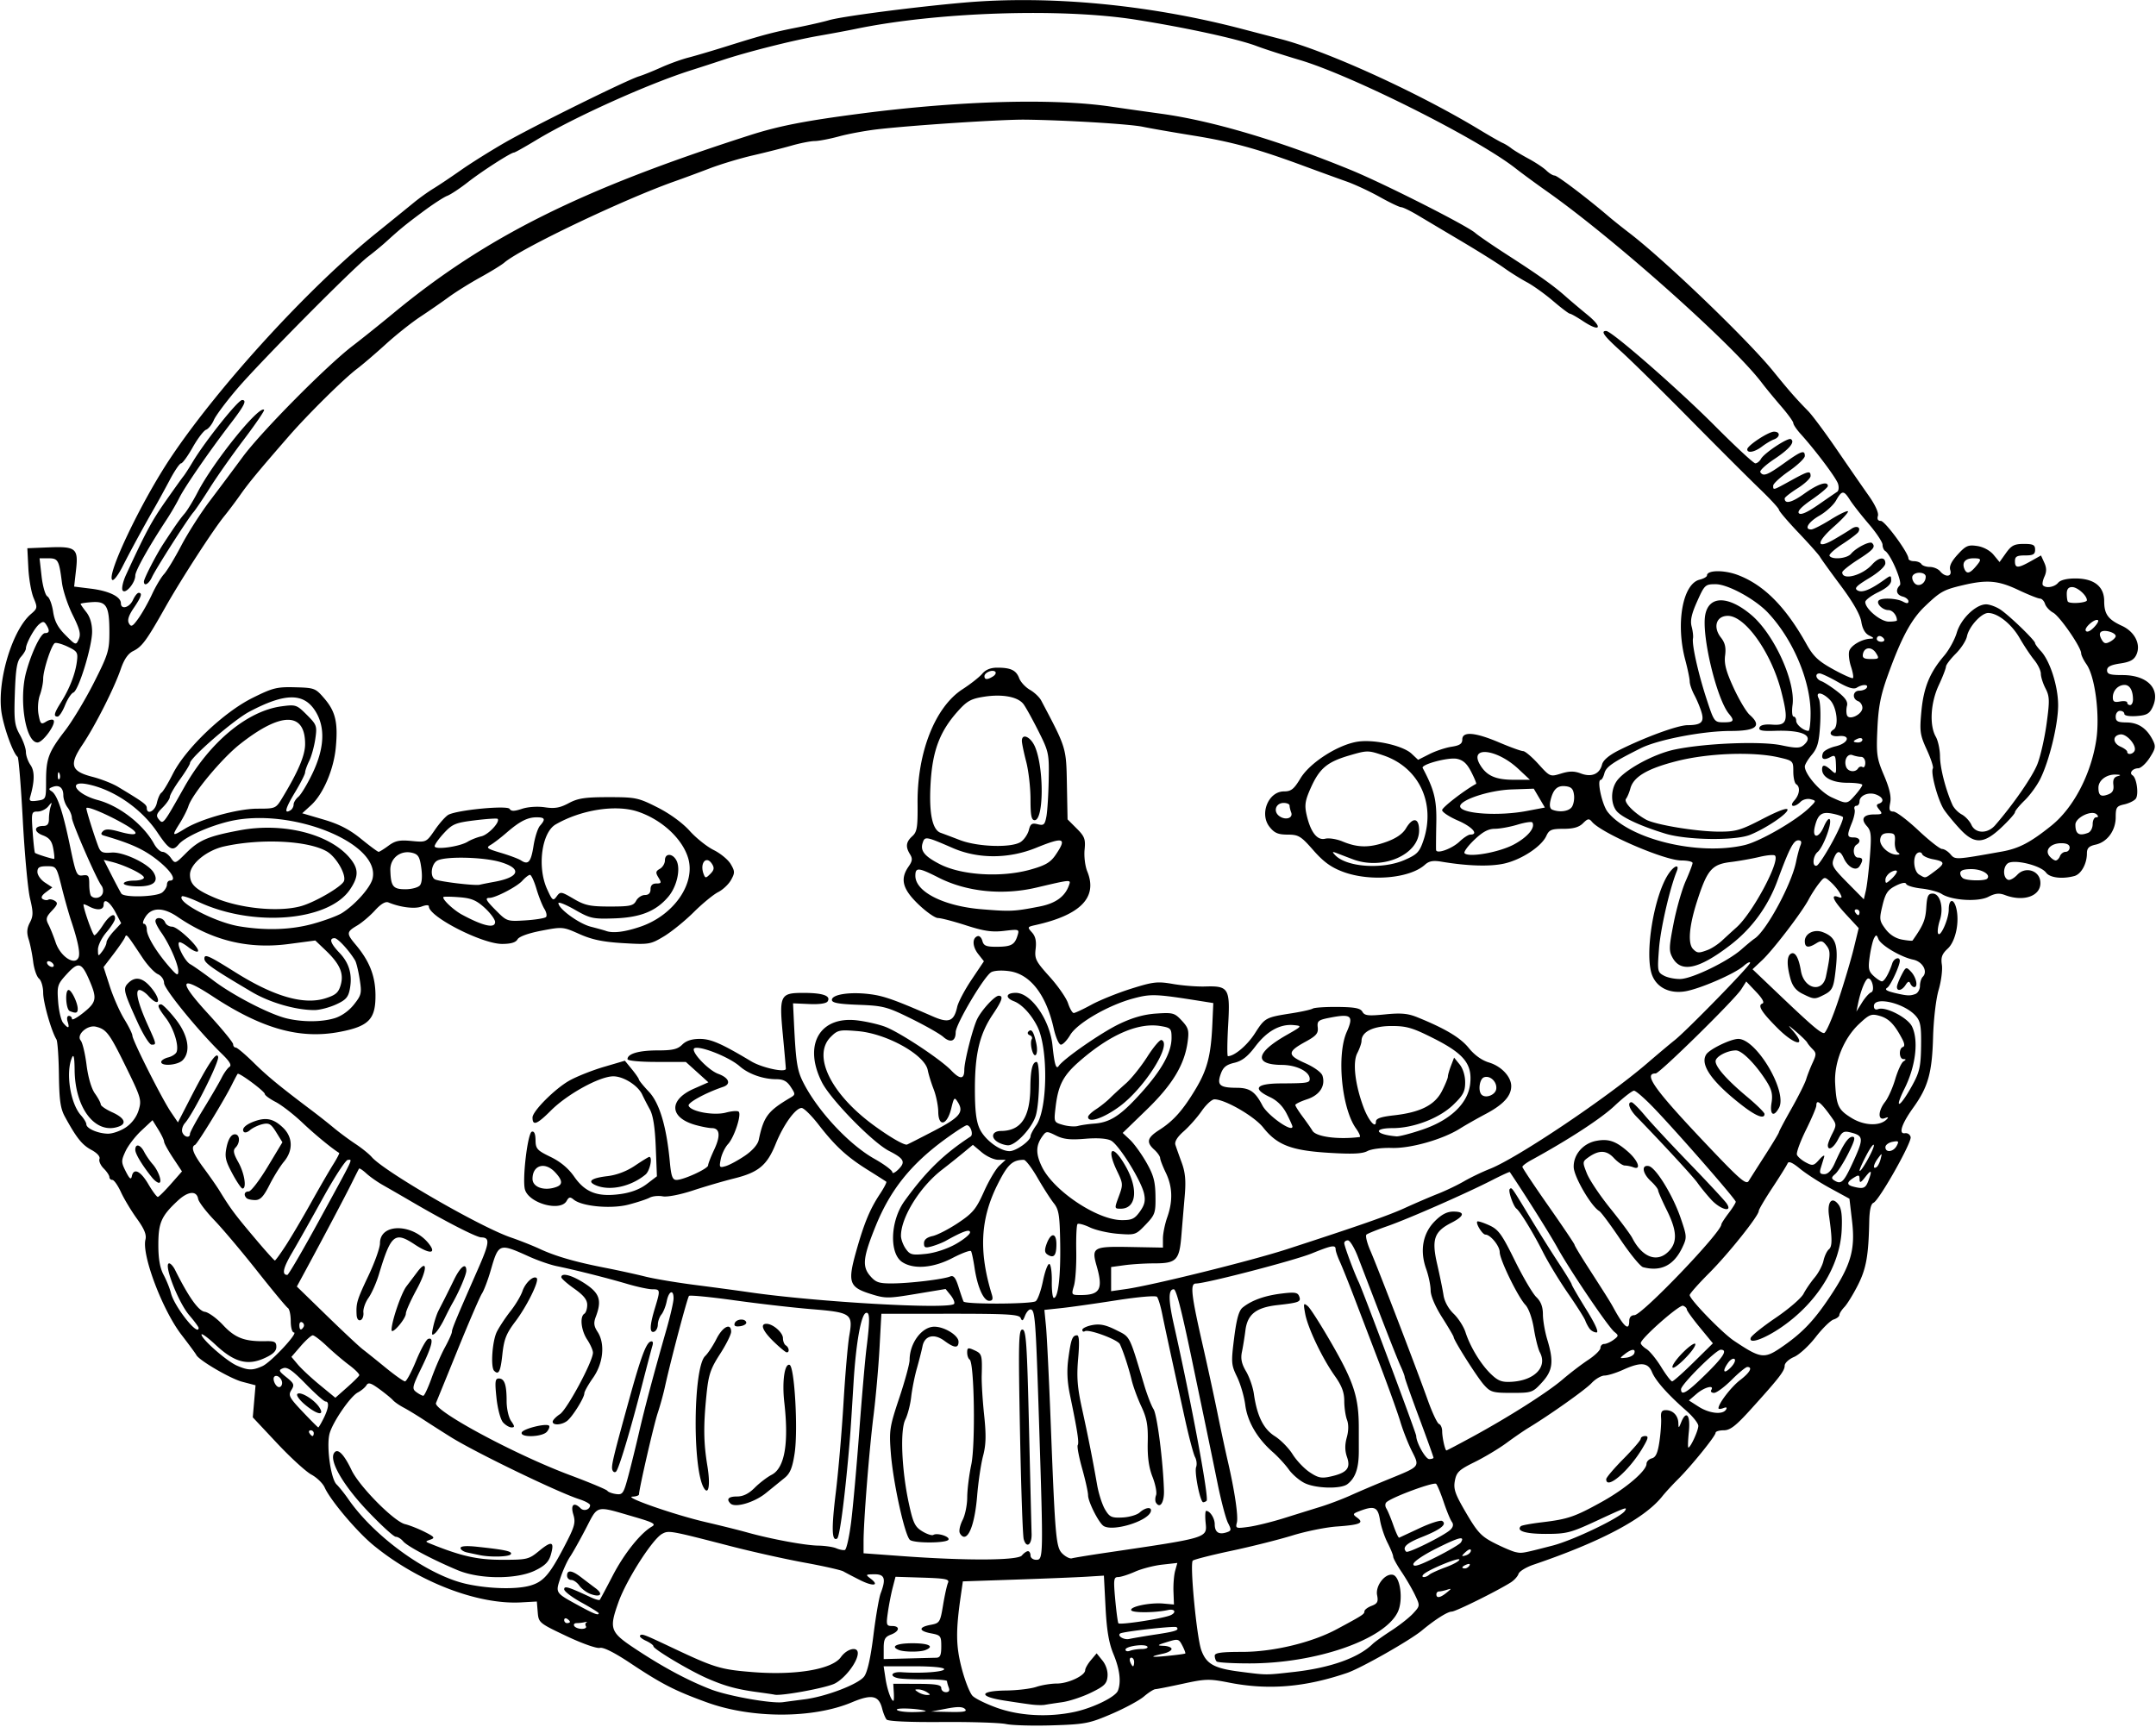 <?xml version="1.0"?>
<svg xmlns="http://www.w3.org/2000/svg" width="702.188" height="562.5" viewBox="0 0 702.188 562.5">
  <path d="M327.656 561.63c-2.062-.434-11.484-.73-20.937-.66-10.566.079-17.49-.236-17.972-.817-.43-.52-1.077-2.114-1.436-3.542-1.082-4.31-3.368-4.792-9.838-2.069-12.67 5.333-32.59 5.35-47.22.04-10.487-3.807-14.71-5.973-25.048-12.85-5.152-3.428-8.718-5.205-9.849-4.91-.987.259-5.792-1.44-10.853-3.838-8.903-4.217-9.087-4.37-9.37-7.783l-.29-3.482-5.156.284c-14.15.782-33.5-6.702-48.004-18.566-5.413-4.427-14.074-14.678-15.94-18.866-.603-1.353-2.547-3.241-4.32-4.196-1.774-.955-6.796-5.544-11.16-10.197l-7.936-8.46.451-5.223.451-5.224-4.349-1.141c-3.883-1.019-14.19-7.056-14.96-8.762-.165-.365-2.34-3.319-4.834-6.563-6.19-8.051-12.969-25.99-11.713-30.993.4-1.594-.367-3.467-2.797-6.832-1.841-2.55-4.172-6.43-5.179-8.62-1.007-2.192-2.267-3.985-2.801-3.985-.534 0-.971-.422-.971-.938 0-.515-.834-1.771-1.854-2.79-1.02-1.02-1.636-2.422-1.37-3.115.29-.755-.771-1.936-2.647-2.946-3.038-1.637-4.822-3.872-8.607-10.789-1.461-2.671-1.848-5.38-1.96-13.725-.077-5.717-.438-10.877-.802-11.466-1.66-2.686-4.323-12.05-4.323-15.2 0-1.92-.612-3.997-1.36-4.618-.748-.62-1.603-3.098-1.9-5.505-.297-2.407-.956-5.688-1.465-7.292-.688-2.166-.587-3.567.394-5.457 1.123-2.164 1.13-3.334.046-7.866-.7-2.928-1.757-14.395-2.35-25.48-.591-11.086-1.349-20.368-1.683-20.625-1.58-1.22-4.81-10.408-5.353-15.229-1.158-10.291 3.751-26.195 9.653-31.27 2.192-1.886 2.23-2.105.9-5.286-.762-1.825-1.532-6.213-1.712-9.751l-.326-6.433 6.884-.277c8.955-.361 9.771.309 8.973 7.367l-.612 5.403 5.503.685c5.858.73 9.721 2.614 9.721 4.742 0 2.186 2.787 1.442 3.92-1.045.588-1.29 1.423-2.344 1.855-2.344 1.313 0 .903 1.27-1.597 4.949-1.683 2.476-2.137 3.951-1.545 5.01.707 1.263 1.197 1 3.088-1.651 1.236-1.733 3.225-5.261 4.42-7.84 1.193-2.577 2.95-5.53 3.901-6.562.952-1.031 3.48-5.21 5.617-9.288 2.138-4.077 6.313-10.616 9.28-14.53a1667.98 1667.98 0 0010.74-14.372c6.035-8.186 27.275-29.652 35.79-36.172 3.094-2.368 9-7.1 13.125-10.515 30.18-24.984 60.98-40.378 116.25-58.105 9.453-3.031 17.99-4.696 36.231-7.065 32.231-4.185 62.69-5.025 81.425-2.246 3.352.497 10.734 1.544 16.406 2.326 16.573 2.286 38.376 8.759 61.655 18.305 10.734 4.401 37.725 18.058 40.533 20.507 1.031.9 5.883 4.217 10.781 7.372 9.924 6.39 14.752 9.835 18.663 13.314 1.45 1.29 4.665 4.008 7.147 6.04 5.152 4.222 4.087 5.695-1.462 2.023-2.025-1.34-3.963-2.438-4.305-2.438-.342 0-2.805-1.864-5.473-4.143-2.667-2.28-6.51-5.031-8.538-6.115-2.029-1.084-5.376-3.18-7.438-4.66-2.063-1.478-8.18-5.315-13.594-8.527a6303.409 6303.409 0 01-14.36-8.541c-2.483-1.486-4.973-2.701-5.534-2.701-.56 0-3.701-1.5-6.978-3.332-3.278-1.833-8.17-4.111-10.872-5.063s-8.92-3.213-13.818-5.026c-15.095-5.586-23.426-7.876-36.094-9.922-6.703-1.083-14.086-2.37-16.406-2.86-4.273-.9-25.556-2.184-38.438-2.318-7.491-.078-36.129 1.792-47.813 3.121-3.867.44-9.545 1.483-12.618 2.319-3.074.835-6.66 1.524-7.97 1.53-1.309.006-4.7.672-7.536 1.481-2.836.809-8.532 2.25-12.657 3.202s-10.453 2.86-14.062 4.241c-3.61 1.38-8.68 3.256-11.266 4.167-16.616 5.854-50.245 21.9-55.606 26.533-.861.744-4.356 2.892-7.765 4.774-3.41 1.881-8.051 4.778-10.313 6.436-2.262 1.659-6.433 4.546-9.269 6.417-2.836 1.871-7.898 5.897-11.25 8.947-3.352 3.05-7.57 6.66-9.375 8.023-4.249 3.209-16.01 14.836-22.18 21.928-9.903 11.382-13.047 15.182-15.789 19.082-1.547 2.2-3.9 5.33-5.228 6.957-3.608 4.418-14.095 20.627-19.199 29.675-6.114 10.842-7.598 12.867-10.458 14.266-1.682.824-2.965 2.683-4.064 5.89-2.14 6.241-8.36 18.525-12.488 24.658-4.399 6.537-3.736 8.642 3.29 10.442 2.762.708 6.499 2.175 8.303 3.26 8.287 4.986 9.364 5.776 9.37 6.875.012 2.399 2.692 1.069 3.284-1.63.339-1.54 1.015-3.048 1.502-3.35.488-.3 2.153-3.056 3.7-6.122 4.171-8.262 16.489-20.022 25.88-24.709 6.65-3.318 7.99-3.655 13.92-3.5 6.34.164 6.666.29 9.575 3.686 3.616 4.22 4.457 7.832 3.703 15.906-.674 7.215-4.1 15.205-8.076 18.837l-2.862 2.614 6.987 2.056c5.044 1.484 8.432 3.232 12.177 6.283 2.854 2.324 5.423 4.226 5.709 4.226.286 0 1.738-.9 3.226-2 2.199-1.626 3.607-1.915 7.509-1.54 4.788.46 4.81.45 7.603-3.61 1.541-2.24 3.524-4.457 4.407-4.928 2.942-1.57 19.18-3.128 19.93-1.913.508.82 1.491.814 4.032-.024 1.954-.645 5.076-.852 7.459-.495 3.196.48 4.902.184 7.752-1.344 3.005-1.61 5.313-1.959 12.982-1.959 8.835 0 9.679.178 15.952 3.349 3.996 2.02 8.146 5.045 10.461 7.627 2.111 2.353 5.643 5.17 7.849 6.26 2.205 1.091 4.694 3.152 5.53 4.58 1.37 2.337 1.38 2.854.102 5.157-.78 1.407-2.676 3.194-4.213 3.97-1.536.776-5.127 3.73-7.98 6.562-2.852 2.834-7.217 6.371-9.7 7.862-4.346 2.61-4.836 2.691-13.27 2.188-6.587-.393-10.11-1.125-14.207-2.954-5.364-2.394-5.556-2.411-12.398-1.096-4.27.82-7.27 1.909-7.781 2.822-.566 1.01-2.172 1.486-5.023 1.486-6.53 0-23.84-8.859-23.84-12.2 0-.538-.928-.526-2.39.03-2.224.845-6.94.257-10.79-1.347-.964-.401-2.463.492-4.399 2.619-1.615 1.775-4.227 3.99-5.804 4.92-3.48 2.057-3.522 2.586-.479 6.202 4.514 5.365 6.414 10.18 6.467 16.393.069 7.921-2.165 10.228-11.653 12.036-12.932 2.464-25.259-.984-41.373-11.572-10.877-7.147-11.394-5.137-1.461 5.684 4.472 4.872 8.132 9.337 8.132 9.922 0 .584.375 1.063.834 1.063.459 0 3.11 2.24 5.892 4.978 4.55 4.477 8.423 7.656 19.363 15.895a214.509 214.509 0 016.723 5.322c1.805 1.501 4.969 3.845 7.031 5.208 2.063 1.363 4.445 3.285 5.294 4.272 4.042 4.696 35.198 22.714 45.266 26.178 2.98 1.025 7.167 2.681 9.304 3.68 5.17 2.418 11.57 4.28 21.23 6.174 4.383.86 10.347 2.163 13.254 2.895 2.906.733 10.29 1.973 16.406 2.756 6.117.784 13.863 1.827 17.215 2.317 22.1 3.237 65.823 5.717 67.008 3.8.265-.429-.254-1.688-1.154-2.799l-1.635-2.019-9.667 1.606c-9.147 1.52-9.943 1.519-14.812-.016-6.938-2.187-7.475-3.79-4.642-13.859 2.598-9.227 4.466-13.734 7.752-18.7 1.334-2.015 2.257-3.804 2.053-3.976-.205-.172-2.903-1.895-5.997-3.83-6.848-4.28-10.612-7.746-16.086-14.804-2.299-2.965-4.77-5.39-5.491-5.39-1.99 0-5.91 5.437-8.45 11.72-2.808 6.953-5.584 9.262-13.488 11.226-3.395.843-9.45 2.612-13.455 3.93-4.181 1.377-8.37 2.19-9.834 1.91-1.403-.268-3.324-.074-4.268.432-.945.505-4.042 1.524-6.884 2.264-5.64 1.47-15.163.597-17.853-1.636-1.142-.947-1.57-.867-2.297.432-2.042 3.649-12.465.723-13.605-3.818-.865-3.447.925-18.292 2.258-18.731.775-.255 1.186.672 1.215 2.74.038 2.822.511 3.35 4.893 5.468 3.211 1.551 5.812 3.724 7.692 6.425 3.593 5.16 7.62 6.692 14.98 5.693 3.512-.477 6.427-1.578 8.636-3.263l3.334-2.543-.376-9.484c-.256-6.473-.869-10.377-1.928-12.297-.853-1.547-1.966-3.712-2.473-4.811-1.37-2.973-6.1-5.97-9.422-5.97-4.43 0-14.946 5.765-20.312 11.135-4.552 4.555-6.005 5.107-6.005 2.282 0-2.071 7.349-9.422 12.04-12.044 2.394-1.338 7.432-3.339 11.197-4.446l6.844-2.014 2.27 2.778c1.248 1.528 2.285 3.035 2.303 3.35.019.314 1.475 2.1 3.236 3.967 3.47 3.68 5.754 11.312 6.83 22.828.444 4.766.866 5.914 2.172 5.914 2.328 0 10.296-3.67 10.296-4.742 0-.497.89-2.796 1.977-5.109 2.139-4.55 1.866-7.021-.776-7.03-.918-.002-3.28-.451-5.246-.998-8.61-2.39-8.886-8.182-.564-11.848l4.7-2.07-3.674-3.32-3.676-3.32h-9.495c-5.475 0-9.496-.384-9.496-.905 0-1.766 3.71-2.846 9.782-2.846 4.905 0 6.536-.38 8.03-1.875 1.265-1.264 3.125-1.875 5.715-1.875 3.64 0 6.98 1.457 16.785 7.32 3.528 2.108 11.251 3.763 11.25 2.41 0-.453-.432-5.368-.959-10.924-1.247-13.155-.922-13.81 6.852-13.791 6.204.015 8.84.956 7.727 2.757-.425.687-2.688 1.017-5.98.872l-5.296-.234.29 6.03c.629 13.128 1.04 15.798 3.04 19.743 4.703 9.282 14.88 20.212 23.155 24.869 3.222 1.813 5.859 3.777 5.859 4.362 0 .586.895.17 1.989-.923 2.404-2.404 1.85-3.492-3.056-5.994-5.296-2.702-19.004-16.716-21.856-22.344-6.172-12.18-.758-21.678 11.506-20.185 2.928.357 7.01 1.29 9.073 2.074 4.77 1.814 18.02 10.573 21.52 14.227 2.892 3.018 4.261 2.959 4.261-.186 0-2.802 2.813-13.834 4.244-16.645 1.538-3.021 5.695-7.5 6.962-7.5 1.619 0 1.136 1.553-1.869 6.005-4.293 6.361-5.85 12.715-5.883 23.995-.02 7.172.39 10.773 1.515 13.267 1.622 3.602 6.616 7.358 9.781 7.358 2.09 0 6.813-3.358 6.813-4.845 0-.528.83-2.124 1.843-3.548 3.752-5.269 3.975-25.102.363-32.254-1.978-3.918-5.007-7.18-7.597-8.18-2.973-1.148-2.621-2.736.606-2.736 4.977 0 11.09 8.782 11.946 17.16.626 6.135 1.175 7.934 2.03 6.656 1.554-2.323 13.802-10.832 19.62-13.632 4.406-2.12 8.12-3.172 12.151-3.443 5.42-.364 5.972-.211 8.297 2.294 2.18 2.35 2.42 3.21 1.918 6.903-1.013 7.473-4.922 13.953-13.338 22.111l-7.82 7.58 2.388 2.243c1.313 1.234 3.697 4.532 5.298 7.33 2.361 4.127 2.926 6.2 2.993 10.98.078 5.506-.132 6.117-3.198 9.321-3.205 3.349-3.414 3.419-8.978 2.99-3.134-.24-7.262-1.18-9.175-2.088-1.912-.908-3.73-1.396-4.041-1.085-.311.31-.495 4.268-.408 8.794.086 4.527-.248 9.601-.743 11.277-.888 3.01-.861 3.047 2.24 3.047 6.238 0 7.303-1.928 5.172-9.36-1.776-6.191-1.22-6.514 10.826-6.29l10.732.2v-2.939c0-1.616.633-4.731 1.406-6.924 1.877-5.32 1.727-9.986-.469-14.53-.996-2.063-1.825-4.213-1.843-4.777-.017-.565-.875-1.79-1.907-2.724-2.704-2.447-2.334-3.901 1.641-6.444 4.598-2.942 7.641-6.364 11.778-13.243 3.83-6.37 5.035-10.997 5.486-21.072l.314-7.01-4.219-.67c-14.62-2.322-16.081-2.377-21.893-.814-8.13 2.186-18.233 8.05-20.505 11.9-1.017 1.724-2.373 3.134-3.014 3.134-.65 0-1.69-2.35-2.357-5.331-2.439-10.897-7.584-17.576-14.32-18.586-2.482-.372-5.029-.24-6.015.312-2.299 1.287-11.583 16.963-11.583 19.558 0 2.959-1.694 3.589-4.054 1.507-1.122-.99-5.837-3.67-10.477-5.957-7.833-3.86-9.06-4.182-17.11-4.484-6.521-.244-8.672-.64-8.672-1.598 0-1.757 5.65-2.661 11.984-1.917 4.806.565 8.067 1.706 21.028 7.358 5.082 2.216 6.764 1.532 7.796-3.17.339-1.542 2.435-5.516 4.657-8.83l4.042-6.027-1.853-2.355c-1.925-2.447-2.017-5.224-.195-5.83.58-.194 1.278.51 1.553 1.562.408 1.559 1.255 1.91 4.573 1.9 4.773-.018 5.92-.618 6.846-3.58.671-2.15.596-2.178-4.327-1.599-3.955.466-6.567.088-12.406-1.796-4.068-1.313-8.182-2.387-9.143-2.387-.962 0-3.856-2.031-6.433-4.515-5.15-4.964-5.98-8.217-3.133-12.281 1.225-1.75 1.323-2.577.468-3.946-1.539-2.464-1.346-4.04.723-5.913 1.557-1.408 1.793-2.878 1.722-10.692-.15-16.56 5.691-31.397 14.64-37.184 2.641-1.709 5.536-3.99 6.434-5.069 1.074-1.292 2.728-1.962 4.845-1.962 4.462 0 6.184.827 7.18 3.448.472 1.24 2.042 2.934 3.49 3.765 1.447.83 3.098 2.395 3.67 3.477 8.253 15.616 8.149 15.275 8.377 27.38l.214 11.35 2.97 2.97c2.598 2.597 2.921 3.468 2.574 6.93-.218 2.18.175 5.355.875 7.057 3.46 8.429-2.13 14.198-16.948 17.49-2.574.572-2.617.67-1.064 2.385 1.144 1.264 1.494 2.834 1.194 5.347-.386 3.232.03 4.062 4.548 9.073 2.736 3.033 5.443 6.936 6.016 8.672.573 1.736 1.405 3.156 1.848 3.156.444 0 3.048-1.221 5.787-2.714 2.739-1.492 8.566-3.84 12.948-5.216 7.178-2.255 8.527-2.407 13.594-1.528 3.094.536 7.806.905 10.471.82 7.684-.246 8.182.592 7.494 12.611-.317 5.55-.355 10.09-.084 10.09 2.115 0 6.285-3.522 8.787-7.42 3.283-5.117 3.456-5.212 12.011-6.557 3.227-.507 6.308-1.194 6.848-1.528.54-.333 4.208-.573 8.151-.533 5.554.058 7.36.413 8.013 1.579.706 1.262 1.899 1.399 7.396.847 5.132-.516 7.399-.316 10.452.922 9.123 3.697 14.087 6.665 16.805 10.048 1.823 2.268 4.248 4.009 6.543 4.696 4.046 1.212 7.27 4.63 7.27 7.707 0 3.213-2.56 6.011-8.271 9.043-2.928 1.554-6.707 3.7-8.398 4.77-5.6 3.54-16.1 6.526-22.251 6.327-3.184-.103-6.662.344-7.921 1.018-1.663.89-4.934 1.035-12.624.56-12.205-.753-16.792-2.527-21.317-8.24-2.913-3.677-12.43-9.175-15.888-9.176-.832 0-2.694 1.703-4.138 3.787-1.444 2.083-4.075 5.06-5.847 6.617-2.096 1.84-3.048 3.384-2.721 4.415.276.873 1.2 3.485 2.054 5.805 1.164 3.16 1.411 5.867.987 10.781-.312 3.61-.81 9.516-1.106 13.125-.651 7.92-1.632 8.906-8.858 8.906-2.923 0-7.272.269-9.664.597l-4.35.596v7.869l4.922-.707c8.544-1.226 40.767-9.209 52.312-12.96 23.37-7.591 33.072-10.982 38.391-13.416 3.352-1.534 8.203-3.62 10.781-4.636 2.578-1.016 6.42-2.855 8.537-4.087 2.118-1.231 5.915-3.054 8.438-4.05 8.923-3.523 38.053-23.083 51.172-34.362 3.598-3.094 7.616-6.469 8.929-7.5 3.88-3.048 24.614-24.298 24.63-25.241.006-.477-.936-.027-2.096 1-2.892 2.557-14.383 7.536-19.134 8.29-4.92.78-8.985-1.167-10.606-5.08-2.746-6.63.539-26.631 5.51-33.549 1.787-2.486 3.374-2.81 2.438-.498-2.3 5.682-5.289 18.714-5.783 25.209-.558 7.34-.496 7.676 1.635 8.816 1.218.652 3.65 1.131 5.403 1.065 3.902-.146 15.376-5.724 19.804-9.626 1.789-1.576 3.699-3.152 4.244-3.5 3.827-2.45 12.07-17.665 13.55-25.01.415-2.063 1.063-4.49 1.44-5.391.473-1.136.253-1.641-.716-1.641-1.547 0-2.911 2.643-6.776 13.125-3.124 8.472-8.376 15.645-15.405 21.038-10.17 7.804-15.968 9.079-18.739 4.119-1.25-2.237-1.216-3.417.317-11.25.943-4.813 2.718-11.017 3.945-13.786 1.228-2.77 2.232-5.406 2.232-5.86 0-.453-1.636-.824-3.635-.824-5.542 0-26.032-8.866-29.138-12.608-.938-1.13-1.372-1.059-2.915.484-1.292 1.292-3.114 1.812-6.349 1.812-3.914 0-4.682.318-5.591 2.313-1.574 3.456-8.116 7.752-13.708 9.003-4.649 1.04-11.957.82-20.503-.62-2.661-.448-4.003-.195-5.328 1.004-4.951 4.48-17.891 5.593-26.705 2.295-3.87-1.448-6.327-3.236-9.645-7.02-4.047-4.615-4.807-5.077-8.368-5.088-3.133-.01-4.316-.52-5.912-2.55-3.33-4.233-.347-11.525 4.717-11.525 2.336 0 3.247-.72 5.369-4.246 3.146-5.23 12.621-11.215 19.015-12.011 5.463-.68 14.442 1.395 17.185 3.971l2.124 1.996 3.678-1.86c2.023-1.024 5.26-2.102 7.193-2.398 2.68-.409 3.516-.972 3.516-2.369 0-2.71 4.162-2.371 12.038.98 3.635 1.547 7.134 2.812 7.775 2.812.64 0 2.879 1.892 4.973 4.205 3.78 4.174 3.833 4.196 7.394 3.102 2.72-.836 4.278-.84 6.453-.02 3.469 1.31 6.102.19 6.884-2.925.35-1.392 2.25-3.01 5.401-4.597 8.408-4.235 19.23-8.202 22.42-8.216 4.516-.022 5.54-.976 4.565-4.253-.453-1.52-1.5-4.03-2.326-5.577-.827-1.547-1.506-3.53-1.509-4.407-.003-.877-.657-4.041-1.453-7.031-3.156-11.85-.856-24.744 4.66-26.128 1.327-.333 2.413-.948 2.413-1.367 0-1.784 5.553-1.867 10.07-.151 8.475 3.22 15.556 10.35 22.323 22.477 2.251 4.034 3.868 5.561 8.734 8.245 3.285 1.812 6.175 3.091 6.422 2.844.247-.247-.045-1.948-.649-3.78-.604-1.83-.85-4.115-.544-5.076.576-1.816 4.125-3.86 6.89-3.97 1.271-.051 1.188-.262-.408-1.035-1.315-.636-2.199-2.182-2.568-4.49-.367-2.297-2.682-6.363-6.67-11.711-3.359-4.506-6.422-8.754-6.807-9.442-.385-.687-3.547-4.245-7.028-7.906-3.48-3.662-6.328-7.008-6.328-7.437 0-.43-2.848-3.517-6.328-6.862-3.48-3.345-13.711-13.565-22.734-22.71-9.024-9.147-19.043-19.012-22.266-21.923-5.682-5.132-6.855-6.734-4.937-6.734 1.8 0 23.481 18.933 35.429 30.939 6.67 6.702 12.59 12.186 13.154 12.186.565 0 1.394-.657 1.844-1.46 1.066-1.906 8.781-7.007 9.72-6.427 1.473.91-.444 3.225-5.393 6.51-2.797 1.857-4.842 3.77-4.545 4.252.929 1.502 2.283.995 7.687-2.875 5.683-4.07 6.807-4.465 6.807-2.4 0 .743-2.316 2.958-5.146 4.922-2.83 1.965-5.15 4.1-5.156 4.744-.015 1.554-.121 1.584 5.699-1.624 5.775-3.183 6.478-3.347 6.478-1.509 0 .726-1.898 2.52-4.218 3.985-2.319 1.465-4.217 2.955-4.218 3.312-.005 1.945 2.303 1.383 6.396-1.557 4.42-3.176 7.665-4.228 7.665-2.487 0 .453-2.33 2.428-5.175 4.388-3.45 2.376-4.863 3.876-4.238 4.501.625.625 2.708-.29 6.248-2.746 2.92-2.027 5.716-3.949 6.213-4.27.496-.323.614-1.496.261-2.606-.612-1.93-7.252-10.776-12.218-16.278-1.288-1.427-2.341-2.995-2.341-3.484 0-.49-1.793-2.965-3.985-5.5-2.191-2.535-5.039-5.999-6.328-7.698-9.479-12.49-48.088-46.89-69.844-62.227-3.61-2.544-8.25-5.952-10.312-7.573-12.326-9.684-53.297-30.253-70.313-35.298-5.156-1.529-11.484-3.577-14.062-4.551-6.14-2.32-22.991-5.992-39.375-8.579-24.24-3.827-64.695-2.487-91.187 3.02-2.441.508-7.831 1.514-11.978 2.236-8.298 1.446-23.338 5.238-31.366 7.91A931.699 931.699 0 01225 22.919c-13.955 4.427-38.15 15.34-50.325 22.7-3.702 2.237-6.965 4.068-7.252 4.068-1.01 0-10.453 6.067-15.064 9.678-2.57 2.013-5.59 4.01-6.715 4.437-1.123.427-4.716 2.77-7.984 5.206-5.799 4.323-7.157 5.436-12.09 9.91-1.32 1.197-3.851 3.28-5.625 4.63-4.807 3.655-35.06 34.181-42.601 42.984-3.61 4.214-7.07 8.844-7.69 10.29-.619 1.447-1.765 2.875-2.546 3.175-.781.3-2.74 2.884-4.354 5.743-1.613 2.859-3.309 5.198-3.767 5.198-.46 0-2.118 2.425-3.687 5.39-1.568 2.965-3.823 7.078-5.01 9.14-3.465 6.018-7.752 13.902-10.4 19.127-1.35 2.667-2.83 4.619-3.287 4.337-2.134-1.32 9.413-25.542 19.006-39.87 15.606-23.307 44.879-55.317 66.735-72.976a3846.068 3846.068 0 0012.569-10.19c1.757-1.438 4.582-3.458 6.279-4.49 1.696-1.031 5.689-3.706 8.872-5.944 3.183-2.237 9.639-6.287 14.346-8.998 9.172-5.282 39.836-20.436 43.715-21.604 1.29-.388 4.503-1.679 7.141-2.87 2.639-1.19 6.646-2.64 8.906-3.221 2.26-.582 7.906-2.25 12.547-3.706 11.722-3.678 14.913-4.529 22.969-6.126 3.867-.767 8.507-1.83 10.312-2.361 4.233-1.247 27.846-4.32 44.063-5.736 27.751-2.42 60.194.658 90.468 8.586 5.672 1.486 11.367 2.976 12.656 3.311 15.145 3.947 44.76 17.465 64.688 29.53 3.352 2.028 6.727 3.96 7.5 4.29.773.332 2.04 1.109 2.813 1.727.773.619 3.286 2.137 5.584 3.374 2.298 1.236 4.935 2.987 5.86 3.889.924.902 2.145 1.64 2.713 1.64.9 0 10.759 7.48 17.717 13.44 1.29 1.104 4.278 3.49 6.642 5.3 11.56 8.856 38.467 34.722 46.822 45.01 5.243 6.457 7.363 8.874 11.354 12.946 1.36 1.388 5.58 7.06 9.375 12.606 3.796 5.546 8.467 12.296 10.38 15 2.091 2.956 3.282 5.572 2.984 6.558-.322 1.065.01 1.64.944 1.64 1.362 0 9 10.4 9 12.254 0 .48.818.872 1.82.872 1 0 2.08.421 2.398.937.319.516 1.558.938 2.753.938 1.196 0 2.7.632 3.341 1.406 1.726 2.08 4.004 1.808 3.305-.394-.394-1.24.363-2.82 2.432-5.073 2.639-2.876 3.41-3.21 6.367-2.76 2.005.306 4.151 1.466 5.31 2.87l1.946 2.356 2.103-2.953c1.748-2.455 2.724-2.952 5.788-2.952 3.061 0 3.686.317 3.686 1.875 0 1.517-.625 1.875-3.28 1.875-2.657 0-3.282.357-3.282 1.875 0 2.353.964 2.354 5.15.004l3.331-1.872 1.066 2.34c.779 1.709.79 2.948.041 4.59-.564 1.238-.772 2.504-.463 2.813 1.04 1.04 3.76.574 4.937-.844.738-.888 2.805-1.406 5.614-1.406 6.084 0 9.386 2.6 9.386 7.389 0 4.224 1.249 5.963 5.773 8.042 4.187 1.923 6.252 6.03 4.72 9.39-.773 1.699-2.044 2.39-5.287 2.877-3.109.466-4.268 1.065-4.268 2.207 0 1.27.953 1.568 5.014 1.568 8.286 0 12.586 4.63 9.774 10.525-.99 2.074-1.93 2.585-5.186 2.821-2.352.17-3.977-.116-3.977-.703 0-.545-.633-.991-1.406-.991-.781 0-1.406.833-1.406 1.875 0 1.536.635 1.88 3.515 1.906 3.805.034 6.551 1.861 8.506 5.66 1.101 2.14.996 2.793-.937 5.82-1.198 1.875-2.892 3.427-3.764 3.45-1.845.045-3.044 1.55-1.832 2.298 1.37.847 2.098 6.35 1.013 7.658-.553.667-2.243 1.484-3.754 1.816-2.448.537-2.747.99-2.747 4.152 0 4.37-2.752 8.122-6.574 8.961-2.15.472-2.801 1.132-2.801 2.84 0 3.4-1.88 6.782-4.1 7.378-3.936 1.056-7.974.571-9.207-1.106-1.776-2.417-10.672-4.517-12.546-2.962-1.596 1.325-1.452 4.758.222 5.309.599.197 1.938-.554 2.977-1.669 2.548-2.735 7.043-1.463 7.47 2.115.558 4.674-5.18 6.915-11.527 4.502-1.857-.706-3.172-.565-5.383.578-3.332 1.723-11.952 1.19-15.232-.942-1.041-.677-3.989-1.464-6.55-1.75-2.561-.284-4.804-.958-4.983-1.496-.203-.61-1.501-.38-3.446.611-2.575 1.312-3.321 2.427-4.277 6.387-1.08 4.476-1.017 4.99.952 7.652 1.36 1.839 3.27 3.071 5.372 3.466 1.794.336 3.355.479 3.47.317 3.474-4.93 4.212-6.693 4.464-10.67.243-3.841.599-4.625 2.1-4.625 2.419 0 3.655 4.618 2.324 8.68-.55 1.68-.824 3.579-.608 4.219.617 1.828 3.508-4.514 3.508-7.696 0-3.474 1.608-3.777 2.441-.46 1.127 4.49-.19 10.794-2.751 13.169-1.895 1.756-2.295 2.85-1.93 5.277.252 1.683-.225 5.381-1.06 8.217-.866 2.942-1.643 9.586-1.809 15.469-.325 11.543-1.625 16.154-6.443 22.861-3.806 5.298-4.909 8.705-2.697 8.333a1.625 1.625 0 011.839 1.265c.374 1.814-10.29 20.664-12.107 21.403-.844.342-1.303 2.386-1.38 6.138-.23 11.13-.979 15.313-3.703 20.687-1.51 2.978-3.483 6.186-4.385 7.13-.902.943-1.64 2.108-1.64 2.589 0 .48-.84 1.14-1.868 1.467-1.027.326-3.664 2.914-5.86 5.752-2.195 2.837-5.362 5.742-7.038 6.454-1.69.718-3.047 1.985-3.047 2.847 0 1.7-1.792 4.009-11.055 14.246-4.869 5.38-6.702 6.797-8.798 6.797-1.456 0-2.647.368-2.647.818 0 1.041-7.91 10.815-12.235 15.12-1.814 1.804-4.14 4.335-5.17 5.624-5.774 7.228-20.013 14.778-41.872 22.204-2.438.828-4.648 2.184-4.911 3.013-.263.828-1.417 2.093-2.565 2.81-4.712 2.942-17.93 9.473-19.173 9.473-1.354 0-5.418 2.569-9.699 6.131-3.88 3.228-19.861 12.302-24.375 13.84-13.769 4.69-25.68 5.67-38.438 3.16-6.468-1.271-7.668-1.243-15 .353-4.382.953-8.43 1.755-8.994 1.781-.565.026-2.244 1.094-3.733 2.373-1.489 1.28-6.226 3.838-10.528 5.686-7.266 3.121-8.633 3.386-19.236 3.727-6.278.201-13.102.012-15.165-.422zm22.22-3.934c6.077-1.29 13.433-4.882 14.226-6.948 1.095-2.853.59-6.966-1.46-11.91-1.495-3.602-2.19-7.712-2.579-15.244l-.532-10.313-5.625.35c-3.094.191-13.43.613-22.969.937l-17.343.588-.674 4.688c-1.66 11.54-1.6 16.32.298 23.632 1.043 4.018 2.633 8.056 3.533 8.973.9.918 4.566 2.702 8.146 3.965 7.298 2.575 16.628 3.054 24.979 1.282zm-13.782-2.4c-1.547-.185-5.682-.791-9.188-1.347-8.387-1.328-7.92-3.14.836-3.245 3.562-.043 7.95-.57 9.752-1.172 1.801-.602 4.826-1.095 6.72-1.095 3.7 0 9.208-2.598 9.218-4.349.003-.587.843-2.064 1.868-3.281l1.862-2.213 1.892 2.343c1.154 1.43 1.8 3.442 1.654 5.157-.204 2.393-1.005 3.185-5.382 5.317-2.828 1.378-7.047 2.773-9.375 3.1-2.328.328-4.865.714-5.638.859-.774.144-2.672.11-4.22-.074zm-34.688 2.051c-2.378-.804-9.754-1.086-9.302-.355.278.451 2.697.787 5.373.746 2.677-.04 4.445-.216 3.93-.39zm12.892-.612c-.786-.785-2.424-.819-6.047-.123l-4.97.954 6.047.123c4.554.093 5.781-.142 4.97-.954zm-52.267-3.154c7.079-.91 17.574-4.939 19.43-7.458 1.056-1.433 2.097-6.07 2.998-13.344.76-6.132 1.824-12.316 2.367-13.744 1.81-4.76 1.322-6.226-2.06-6.193-2.872.028-2.944.109-1.24 1.397 3.064 2.318.856 2.65-3.399.51-2.218-1.116-4.666-2.393-5.44-2.839-.773-.445-6.468-1.733-12.656-2.861-6.187-1.129-16.945-3.523-23.906-5.321-19.98-5.162-20.298-5.22-22.456-4.064-3.143 1.682-11.654 14.99-14.24 22.266-3.145 8.845-2.792 9.76 5.993 15.539 8.824 5.805 16.696 10.007 24.115 12.873 5.63 2.176 19.756 4.685 23.463 4.168 1.29-.18 4.453-.598 7.031-.93zm-15.469-2.368c-6.684-.905-10.642-2.001-16.406-4.544-5.827-2.57-17.344-9.46-17.344-10.376 0-.374-1.109-1.185-2.464-1.803-1.356-.617-2.2-1.389-1.874-1.714.615-.615 1.17-.404 10.432 3.975 13.852 6.548 15.757 7.126 26.25 7.958 14.04 1.114 25.88-.898 28.715-4.88 1.976-2.774 5.504-3.6 5.504-1.289 0 2.756-4.09 8.158-7.49 9.893-2.824 1.44-17.684 4.172-19.673 3.617-.271-.076-2.814-.452-5.65-.837zm44.534.07l-.166-2.78 7.816.028c6.15.023 7.817.316 7.817 1.374 0 .74.677 1.345 1.506 1.345.989 0 1.311-.51.938-1.483-.313-.816-.57-1.765-.57-2.11 0-.344-3.059-.604-6.797-.578-3.738.026-7.745-.128-8.906-.344-3.256-.604-2.493-2.22.938-1.985 6.376.439 13.828-.1 13.828-1 0-.566-3.91-.938-9.855-.938h-9.855l.609 3.985c.55 3.609 1.848 7.265 2.577 7.265.157 0 .21-1.25.12-2.78zm10.779-.033c-.773-.5-2.04-.909-2.813-.909-1.25 0-1.25.101 0 .909.774.5 2.04.909 2.813.909 1.25 0 1.25-.101 0-.909zm119.531-6.59c11.891-1.34 20.995-4.575 25.653-9.117.703-.685 3.445-2.648 6.094-4.36 2.649-1.714 5.842-4.231 7.095-5.594 2.266-2.463 2.27-2.5.61-5.987-.92-1.93-2.895-5.322-4.39-7.54-1.495-2.217-2.718-4.449-2.718-4.959 0-.51-.833-2.56-1.85-4.554-1.018-1.995-2.126-5.353-2.464-7.463-.665-4.162-1.817-4.667-6.545-2.869-2.372.902-2.43 1.05-.857 2.2 2.342 1.713.902 2.33-6.67 2.864-3.552.25-10.044 1.562-14.427 2.916-4.382 1.354-13.329 3.603-19.881 4.998s-12.214 2.838-12.583 3.207c-1.015 1.015 1.27 24.989 2.78 29.167 1.627 4.497 4.183 5.926 12.513 6.997 8.93 1.148 8.303 1.145 17.64.093zm-25.156-3.41c-.344-.344-.625-1.188-.625-1.875 0-.955 2.119-1.25 8.964-1.25 10.074 0 22.626-3.013 30.771-7.385 8.448-4.535 9.015-4.901 9.015-5.814 0-.5 1.047-1.308 2.326-1.794 1.92-.73 2.236-1.34 1.81-3.493-.598-3.028 2.54-7.123 5.083-6.633 2.468.475 3.514 8.226 1.637 12.141-4.317 9.01-26.59 16.728-48.275 16.728-5.544 0-10.362-.281-10.706-.625zm-26.875.156c0-.773-.409-1.406-.908-1.406-.5 0-.665.633-.369 1.406.297.774.706 1.407.909 1.407.202 0 .368-.633.368-1.407zm-64.453-1.376c1.276-.023 1.64-.84 1.64-3.676 0-3.424-.199-3.683-3.28-4.26-4.13-.775-4.216-2.023-.193-2.777 2.963-.556 3.13-.82 4.06-6.433.534-3.219 1.256-6.486 1.606-7.259.536-1.186-.754-1.45-8.23-1.688l-8.865-.281-.926 3.562c-.509 1.96-1.211 5.567-1.561 8.016-.587 4.109-.483 4.453 1.346 4.453 2.717 0 2.495 1.727-.363 2.813-1.928.733-2.344 1.518-2.344 4.43l-.001 3.539 7.735-.204c4.254-.113 8.474-.218 9.376-.235zm-12.188-2.526c-2.842-1.147-.72-2.192 4.454-2.192 5.382 0 7.292 1.035 4.142 2.244-1.73.664-6.9.633-8.596-.052zm93.298 1.139c.139-.132-.292-1.287-.956-2.567-1.153-2.222-1.38-2.275-4.939-1.175-3.296 1.018-3.43 1.164-1.153 1.25 1.418.055 2.579.513 2.579 1.019 0 .505-1.16 1.175-2.579 1.488-4.852 1.07-4.452 1.336 1.172.78 3.094-.306 5.738-.664 5.876-.795zm-14.181-1.456c1.277 0 2.112-.34 1.855-.755-.653-1.057-7.144-.186-7.144.958 0 .515.668.68 1.483.367.816-.313 2.528-.57 3.806-.57zm4.528-4.73c6.676-1.018 7.794-1.41 6.815-2.388-.484-.484-17.492 1.43-18.366 2.067-1.067.778 1.249 2.17 2.964 1.78 1.128-.255 4.993-.912 8.587-1.46zm-185.548-2.69c-.292-.471-.211-1.035.179-1.252.39-.217.147-.253-.54-.08s-1.872.315-2.633.315c-.762 0-1.124.422-.806.937.319.516 1.423.938 2.455.938 1.03 0 1.636-.386 1.345-.857zm189.897-3.394c2.506-.795 2.211-2.442-.337-1.885-4.164.911-11.494.963-11.954.085-.615-1.176 6.099-2.58 10.469-2.19l3.437.308-.156-4.236c-.086-2.33.164-5.377.554-6.771l.71-2.535-4.928.55c-2.711.302-6.7 1.337-8.862 2.3-2.163.963-4.647 1.75-5.52 1.75-1.41 0-1.514.805-.934 7.211.36 3.966.828 7.493 1.042 7.838.366.594 12.675-1.217 16.48-2.425zm-195.103 1.964c0-.228-.422-.675-.938-.993-.515-.319-.937-.133-.937.413s.422.993.938.993c.515 0 .937-.186.937-.413zm9.375-2.805c0-.223-2.531-1.797-5.625-3.497-3.094-1.701-5.625-3.634-5.625-4.295 0-1.228 1.308-.834 8.676 2.608 1.42.664 2.73 1.033 2.913.82.182-.213 2.08-3.762 4.218-7.887 3.711-7.161 9.07-13.872 12.76-15.982 1.428-.815.464-1.346-5.69-3.136-12.9-3.751-11.751-4.027-15.828 3.8-1.97 3.785-4.3 7.935-5.175 9.224-.876 1.29-2.256 4.324-3.065 6.745-1.692 5.058-1.805 4.885 5.959 9.13 4.956 2.71 6.482 3.292 6.482 2.47zm-2.747-6.3c-1.253-.472-2.859-1.688-3.569-2.702-.71-1.013-1.9-1.842-2.643-1.842-.745 0-1.353-.633-1.353-1.407 0-1.938 1.586-1.76 4.539.51 1.37 1.053 3.51 2.673 4.753 3.6 2.635 1.963 1.579 3.09-1.727 1.842zm278.896-.402c1.665-1.357 1.674-1.437.102-.938-.944.3-2.104.545-2.578.545-.473 0-.86.422-.86.938 0 1.357 1.252 1.153 3.336-.545zm-298.58-2.271c4.35-1.209 6.395-3.527 11.16-12.653 3.465-6.633 3.81-7.852 2.994-10.547-.968-3.198.203-4.183 2.383-2.003 1.075 1.075 3.082.408 3.082-1.026 0-.445-1.583-1.318-3.516-1.94-6.974-2.244-33.761-15.2-41.84-20.238a572.684 572.684 0 01-8.857-5.651c-2.23-1.462-5.184-3.255-6.562-3.986-1.379-.73-2.929-1.81-3.444-2.397-.516-.588-2.497-2.209-4.402-3.602-2.75-2.01-3.62-2.27-4.219-1.255-.415.703-1.684 1.766-2.82 2.362-2.47 1.296-8.31 9.852-9.22 13.508-1.028 4.129.432 14.591 2.292 16.421.896.882 2.613 3.026 3.814 4.763 8.609 12.445 26.023 24.942 38.586 27.69 7.22 1.58 16.021 1.817 20.57.554zm-23.506-5.046c-8.134-3.403-16.407-7.787-17.75-9.405-.676-.816-1.763-1.483-2.415-1.483-.652 0-4.735-3.73-9.074-8.29-8.01-8.417-12.64-16.363-11.042-18.949 1.116-1.806 3.161.17 5.712 5.518 2.546 5.338 13.835 16.746 17.426 17.61 1.436.345 4.299 1.474 6.361 2.508 3.191 1.601 3.48 1.976 1.944 2.516-1.784.626-1.784.643 0 1.365 9.982 4.041 15.255 5.222 23.32 5.222 8.162 0 8.68-.125 12.07-2.92 4.082-3.365 5.024-3.05 3.788 1.263-.662 2.316-1.898 3.565-5.062 5.117-6.038 2.964-18.106 2.93-25.278-.072zm7.03-4.94l-3.984-.846c-1.16-.248-2.109-.894-2.109-1.437 0-.644 1.877-.787 5.39-.412 9.225.985 11.556 1.499 10.987 2.42-.544.88-6.652 1.043-10.283.275zm309.423 6.394c.49-.43 2.894-1.52 5.343-2.42 2.45-.902 4.454-2.021 4.454-2.488 0-.893-10.144 3.281-11.672 4.804-1.123 1.118.61 1.215 1.875.104zm10.288-10.504c1.367-2.21-.544-1.748-7.866 1.906-4.411 2.2-7.625 4.392-7.625 5.197 0 1.034 1.91.432 7.429-2.343 4.086-2.054 7.714-4.196 8.062-4.76zm2.783 7.548c.329-.532-.048-.689-.882-.369-1.624.624-1.921 1.295-.573 1.295.485 0 1.14-.417 1.455-.926zm-145.774-3.292c.641-.774 1.537-1.406 1.99-1.406.452 0 .822.632.822 1.406 0 .781.833 1.406 1.875 1.406 2.311 0 2.325-.726.886-45.469-1.079-33.508-1.28-36.094-2.81-36.094-.521 0-1.315.95-1.762 2.11-.634 1.643-.94 1.798-1.387.701-.488-1.196-3.93-1.407-22.973-1.406l-22.4.002-.61 11.25c-.337 6.188-1.219 16.102-1.961 22.031-1.407 11.24-3.223 34.23-3.23 40.89l-.003 3.858 12.422.911c20.964 1.538 37.774 1.457 39.14-.19zm.592-5.353c-.32-1.18-.865-17.018-1.209-35.194-.55-29.068-.455-33.047.785-33.047 1.213 0 1.514 4.429 2.15 31.64.406 17.403.79 33.078.85 34.833.13 3.686-1.712 4.95-2.576 1.768zm-36.98.325c-1.648-1.045-5.527-18.519-6.292-28.34-.575-7.39-.404-8.511 2.752-17.962 1.85-5.543 3.365-11.106 3.365-12.36 0-5.487 3.98-10.841 8.058-10.841 3.306 0 7.88 2.838 7.88 4.89 0 2.2-1.357 2.112-4.619-.3-3.356-2.482-6.432-1.705-7.124 1.8-.274 1.384-1.097 4.625-1.829 7.203-.732 2.578-1.564 6.755-1.85 9.281-.285 2.526-1.146 5.85-1.912 7.387-1.742 3.49-1.196 16.444 1.15 27.301 1.38 6.38 1.985 7.64 4.373 9.092 1.524.927 3.142 1.457 3.594 1.177 1.295-.8 5.544.558 4.918 1.571-.685 1.108-10.747 1.19-12.464.1zm16.134-2.388c-.279-.727.156-2.604.967-4.172.81-1.568 1.481-4.875 1.49-7.35.01-2.475.601-7.259 1.316-10.63 1.405-6.626.989-33.327-.533-34.268-.44-.272-.799-1.303-.799-2.293 0-1.58.287-1.67 2.344-.732 2.466 1.124 2.582 1.525 2.39 8.267-.066 2.32.289 8.087.79 12.815.697 6.597.617 9.703-.349 13.363-.691 2.622-1.558 8.457-1.926 12.966-.653 8.012-2.35 13.356-4.24 13.356-.519 0-1.171-.595-1.45-1.322zm47.91 6.488c33.39-4.94 32.672-4.72 32.18-9.877-.195-2.05-.112-3.727.186-3.727 1.25 0 2.79 2.401 2.79 4.351 0 2.557 1.274 3.467 3.751 2.68 1.695-.537 1.745-.812.566-3.107-.711-1.384-2.235-7.158-3.386-12.83a4287.35 4287.35 0 00-4.25-20.625 30078.83 30078.83 0 01-4.11-19.687c-3.402-16.331-5.11-22.969-5.913-22.969-1.799 0-1.788 3.428.036 11.54 5.728 25.466 11.5 56.516 10.661 57.355-.264.264-.764.48-1.112.48-.98 0-2.94-9.808-2.296-11.486.315-.821.15-2.282-.367-3.247-.516-.965-2.001-6.588-3.3-12.495-4.56-20.752-6.462-29.534-7.401-34.178-.522-2.578-1.281-5.058-1.689-5.51-.42-.465-6.15.027-13.23 1.137-6.87 1.078-14.954 2.22-17.965 2.54l-5.474.582.522 5.313c.287 2.922.972 16.914 1.523 31.094 1.501 38.65 1.72 41.035 3.937 43.102 1.04.968 2.371 1.61 2.96 1.425.587-.184 5.709-1.022 11.38-1.86zm-1.055-8.696c-1.575-1.03-5.039-7.896-5.039-9.99 0-1.006-.867-4.918-1.926-8.693-1.06-3.775-1.707-7.217-1.44-7.65.49-.792-.113-4.68-2.522-16.284-.92-4.43-1.075-8.007-.524-12.04.854-6.24 1.31-7.438 2.838-7.438.685 0 .794 2.406.343 7.57-.52 5.971-.261 9.388 1.227 16.172 2.038 9.289 3.54 16.87 4.956 25.006.493 2.835 1.649 6.42 2.568 7.969 1.481 2.493 2.13 2.793 5.686 2.626 2.207-.104 4.736-.842 5.618-1.64 1.928-1.746 4.099-1.915 3.598-.281-.968 3.157-12.391 6.627-15.383 4.673zm17.075-7.586c-.307-.496-.294-1.59.028-2.428.322-.84-.194-3.515-1.147-5.944-1.208-3.082-1.681-6.496-1.565-11.286.134-5.534-.274-7.81-2.1-11.719-1.247-2.668-2.666-6.538-3.153-8.6-.912-3.858-2.69-9.29-3.813-11.65-.72-1.51-10.158-4.995-11.419-4.216-.451.28-.82.08-.82-.443s1.473-1.227 3.274-1.565c2.457-.46 4.373-.062 7.68 1.598 4.754 2.388 4.214 1.329 9.263 18.15.929 3.094 2.265 6.532 2.97 7.64 1.183 1.863 3.102 16.798 3.403 26.494.121 3.893-1.304 6.068-2.6 3.97zm102.574 15.588c0-.548-.596-.457-1.407.215-.773.642-1.406 1.314-1.406 1.492 0 .179.633.082 1.406-.215.774-.297 1.406-.968 1.406-1.492zm-6.656-6.79c.9-.899 1.044-1.738.44-2.557-.494-.67-1.676-3.54-2.628-6.375-.952-2.836-2.062-5.525-2.467-5.976-.687-.766-14.428 4.31-16.217 5.99-.448.42-.452 1.32-.01 2.014.44.69 1.464 3.152 2.277 5.472.812 2.32 1.66 4.14 1.884 4.045.224-.096 3.241-1.5 6.705-3.121s6.754-2.665 7.311-2.32c1.704 1.052-.516 2.815-6.574 5.222-5.08 2.018-6.545 3.383-5.138 4.789.61.61 12.594-5.36 14.416-7.182zm33.245 5.193c6.763-1.743 22.257-9.194 23.584-11.341.85-1.376.444-1.232-9.341 3.31-8.344 3.872-9.695 4.219-16.468 4.219-6.59 0-9.663-.952-8.106-2.51.28-.28 3.381-.852 6.891-1.273 8.442-1.011 10.65-1.765 19.438-6.632 7.746-4.29 14.6-10.116 14.6-12.408 0-.733.782-1.538 1.738-1.788 1.29-.338 1.928-1.755 2.475-5.5.406-2.775.647-6.206.536-7.624-.155-1.968.213-2.578 1.555-2.578 2.283 0 3.993 1.754 4.068 4.172.056 1.813.107 1.802.907-.188 1.658-4.125 3.076-2.406 2.514 3.047-.293 2.836-.363 5.156-.156 5.156.703 0 3.238-5.522 3.238-7.053 0-.837-1.77-3.072-3.935-4.968-6.04-5.292-9.98-9.733-11.159-12.58-1.302-3.144-3.687-3.33-9.413-.732-2.248 1.02-4.962 1.864-6.033 1.875-1.07.012-2.968 1.115-4.218 2.452-2.02 2.16-13.532 10.325-20.607 14.615-1.431.868-4.641 3.078-7.134 4.913-2.493 1.835-7.154 4.629-10.359 6.21-5.084 2.507-5.903 3.282-6.429 6.082-.508 2.71.065 4.347 3.679 10.511 3.704 6.32 4.948 7.64 9.241 9.816 2.728 1.382 5.804 2.693 6.836 2.91 2.126.451 2.063.462 12.058-2.113zm17.473-21.636c0-.522 2.531-3.504 5.625-6.627 3.094-3.123 5.625-6.07 5.625-6.551 0-.48.657-.873 1.46-.873 1.177 0 1 .768-.913 3.976-4.439 7.444-11.797 13.728-11.797 10.075zm-245.924 14c.609-4.858 1.799-18.114 2.644-29.458.845-11.344 1.907-23.578 2.36-27.187 1.16-9.247 1.118-11.941-.18-11.508-1.599.532-3.253 9.857-4.038 22.758-.933 15.326-1.106 17.746-1.81 25.312-1.379 14.812-2.787 24.956-3.528 25.414-1.756 1.085-1.883-3.181-.444-14.927.832-6.799 1.964-19.955 2.515-29.237.552-9.281 1.405-19.178 1.896-21.993 1.235-7.077.621-7.502-12.35-8.563-5.87-.48-17.117-1.77-24.995-2.867-7.877-1.097-14.569-1.748-14.87-1.447-.532.533-6.017 21.262-7.862 29.714-.506 2.32-1.554 6.117-2.329 8.438-1.272 3.81-6.085 24.753-6.085 26.478 0 .39-.95.73-2.11.756-3.166.07 13.617 5.924 23.73 8.277 4.867 1.132 10.958 2.65 13.536 3.373 7.706 2.16 18.87 4.236 23.164 4.306 2.213.037 4.867.427 5.899.868 1.031.441 2.297.695 2.812.564.516-.132 1.436-4.214 2.045-9.071zm-39.31-6.09c-1.426-1.443-.629-2.274 2.181-2.274 1.961 0 3.794-.909 5.725-2.84 1.562-1.562 4.045-3.463 5.518-4.225 4.244-2.194 5.64-10.185 4.123-23.606-.764-6.76.083-12.748 1.725-12.204 1.615.535 2.791 21.196 1.64 28.813-.703 4.65-1.464 6.537-3.216 7.968-1.263 1.032-4.044 3.29-6.18 5.018-3.766 3.047-10.02 4.867-11.516 3.35zm-8.617-4.998c-3.807-6.159-3.512-39.306.382-43.02.922-.88 2.58-3.393 3.685-5.584 2.031-4.027 4.784-5.371 4.784-2.336 0 .907-1.631 4.176-3.625 7.266-3.1 4.803-3.735 6.703-4.39 13.117-1.048 10.254-.98 15.728.293 23.43.989 5.989.413 9.623-1.13 7.127zm22.672-47.76c-3.57-3.469-4.49-5.766-2.31-5.766 2.095 0 5.364 2.855 5.364 4.685 0 .972.422 2.028.937 2.346 1.091.674 1.27 2.388.235 2.251-.387-.05-2.288-1.633-4.226-3.515zm-12.675-5.921c.484-1.453 3.43-1.698 3.776-.314.129.516-.762 1.079-1.98 1.251-1.517.215-2.082-.08-1.796-.937zm178.854 63.48c3.867-1.21 9.268-2.892 12.002-3.736 2.733-.844 7.163-2.527 9.843-3.74 2.68-1.214 8.249-3.582 12.374-5.263 10.286-4.193 10.09-3.953 7.478-9.153-1.216-2.42-2.904-6.722-3.75-9.558-.848-2.836-3.875-11.273-6.729-18.75s-6.64-17.39-8.413-22.031c-1.773-4.64-3.833-9.767-4.577-11.392-.744-1.625-1.353-3.418-1.353-3.984 0-1.513-1.269-1.292-7.753 1.346-5.677 2.31-34.527 9.811-37.737 9.811-1.978 0-1.585 3.483 2.329 20.625 1.47 6.445 3.576 16.148 4.678 21.563 1.101 5.414 2.592 12.375 3.311 15.468 2.284 9.816 3.529 18.23 2.998 20.26-.483 1.848-.252 1.929 3.877 1.351 2.415-.338 7.555-1.605 11.422-2.816zm6.767-11.447c-1.692-.834-4.008-2.824-5.147-4.423-1.138-1.599-3.47-4.136-5.181-5.639-5.1-4.478-8.29-9.934-8.998-15.389-.355-2.738-1.557-6.853-2.67-9.144-1.905-3.922-1.96-4.668-.947-12.694.777-6.162 1.545-8.906 2.767-9.89 2.912-2.345 7.124-3.867 12.57-4.542 4.39-.544 5.353-.4 5.844.881.692 1.802.04 2.066-7.066 2.862-6.965.78-9.783 2.994-10.44 8.203-.277 2.195-.788 5.353-1.136 7.019-.467 2.234-.115 3.906 1.342 6.376 1.087 1.841 2.228 5.119 2.536 7.284 1.035 7.259 3.12 11.48 6.832 13.826 1.92 1.212 4.523 3.863 5.786 5.889 1.264 2.026 3.774 4.666 5.579 5.867 2.784 1.852 3.832 2.057 6.928 1.353 5.223-1.187 6.473-2.706 5.21-6.33-.706-2.025-.727-3.978-.07-6.36.607-2.196.63-4.276.066-5.762-.487-1.278-.884-4.04-.884-6.136 0-2.8-.816-4.961-3.071-8.142-4.12-5.81-8.813-15.659-9.66-20.268-.627-3.414-.55-3.635.857-2.47.85.704 4.587 6.61 8.303 13.125 6.73 11.797 8.294 16.764 8.303 26.376l.004 7.749c.002 5.544-1.1 8.727-3.718 10.737-2.129 1.635-10.323 1.424-13.939-.358zm-216.78-16.43c1.893-8.205 4.712-18.797 8.96-33.663 1.267-4.432 2.303-8.967 2.303-10.078 0-3.068-1.562-2.412-2.232.938-.325 1.627-1.103 3.574-1.728 4.326-.624.753-1.15 2.233-1.166 3.289-.017 1.056-.558 2.097-1.202 2.314-1.55.522-1.47-1.995.244-7.645 1.819-5.993 1.793-6.179-.848-6.179-1.235 0-4.927-.792-8.204-1.76-6.504-1.922-16.881-4.538-22.916-5.777-2.108-.433-6.115-1.818-8.906-3.078-9.941-4.488-10.018-4.46-12.618 4.521-.896 3.094-2.177 6.469-2.848 7.5-.67 1.032-4.219 9.258-7.885 18.282a6746.838 6746.838 0 01-7.062 17.343c-1.021 2.415 25.66 16.793 43.621 23.507 6.445 2.41 11.93 4.708 12.188 5.108.257.4 1.522.875 2.81 1.056 2.16.304 2.47-.145 3.976-5.764.899-3.352 2.48-9.76 3.513-14.24zm-8.651 12.189c-.472-1.229.147-3.825 5.655-23.73 3.607-13.036 5.327-17.648 6.759-18.126.727-.242.944.25.605 1.374-.29.963-1.83 6.814-3.42 13.001-3.747 14.586-7.47 26.986-8.393 27.954-.402.421-.945.208-1.206-.473zm-29.544-12.231c.405-1.216 8.003-3.111 8.895-2.22.285.286-.016 1.162-.668 1.948-1.468 1.769-8.807 2.011-8.227.272zm-6.09-3.297c-.82-.92-1.756-4.42-2.13-7.968-.558-5.312-.438-6.329.75-6.329 1.86 0 2.553 2 2.553 7.369 0 2.467.642 5.318 1.46 6.485 1.203 1.718 1.228 2.084.145 2.084-.723 0-1.973-.738-2.778-1.64zm16.173-.212c0-.504 1.061-1.612 2.358-2.461 2.338-1.533 10.773-17.243 10.76-20.043-.002-.783-.844-2.69-1.868-4.237-1.987-3-2.485-7.481-.938-8.437.516-.319.938-1.618.938-2.887 0-1.67-1.167-3.13-4.219-5.282-2.32-1.635-4.219-3.314-4.219-3.73 0-1.621 3.629-.625 7.809 2.143 4.7 3.113 5.439 5.44 3.417 10.759-.751 1.975-.623 3.05.584 4.892 2.506 3.824 1.878 10.225-1.467 14.97-1.563 2.219-2.843 4.499-2.843 5.067 0 1.43-3.827 7.57-5.585 8.96-1.745 1.378-4.727 1.559-4.727.286zm-19.063-16.584c-1.216-1.217-.603-9.823.91-12.781.844-1.65 2.848-4.667 4.453-6.703 1.605-2.036 3.34-4.949 3.856-6.473.934-2.758 3.654-5.233 4.654-4.233.88.88-3.206 9.159-6.987 14.154-2.942 3.888-3.68 5.763-4.208 10.688-.602 5.622-1.203 6.822-2.677 5.347zm305.938 28.29c0-.252-2.11-6.122-4.688-13.043-2.578-6.922-4.687-12.874-4.687-13.228 0-.353-.613-1.972-1.363-3.597-.75-1.624-3.71-9.07-6.579-16.548-2.868-7.476-6.15-16.019-7.292-18.984-1.143-2.965-2.612-5.39-3.265-5.39-.654 0-1.188.406-1.188.902 0 .955 3.175 9.518 4.706 12.691 1.404 2.913 18.731 49.268 18.731 50.114 0 2.151 3.024 7.543 4.231 7.543.767 0 1.394-.207 1.394-.46zm12.316-6.607c11.936-6.476 24.825-14.654 29.705-18.846 2.412-2.072 6.178-4.95 8.37-6.396 2.191-1.445 3.984-3.205 3.984-3.91 0-.705.552-1.282 1.227-1.282s2.046-.606 3.047-1.348c1.678-1.243 1.7-1.444.269-2.578-1.99-1.578-14.547-20.141-18.588-27.48-2.326-4.222-10.512-17.235-15.478-24.604-.085-.126-2.653 1.051-5.706 2.616-8.475 4.343-27.323 12.628-34.146 15.009-3.352 1.17-6.425 2.41-6.83 2.758-.405.347.166 2.704 1.269 5.239 2.44 5.608 15.003 38.32 18.681 48.644 1.465 4.111 3.12 7.627 3.678 7.813.558.186 1.02 1.252 1.027 2.369.013 2.085.944 6.25 1.397 6.25.14 0 3.782-1.914 8.094-4.254zm4.095-17.137c-2.237-2.51-9.848-14.53-9.848-15.551 0-.266-1.684-3.136-3.742-6.38-2.291-3.612-3.744-7.032-3.75-8.826-.005-1.61-.667-4.775-1.472-7.031-2.12-5.943-1.08-11.59 2.86-15.53 2.178-2.178 3.97-3.104 6.01-3.104 3.916 0 3.662 1.452-.64 3.646-5.629 2.872-6.495 5.4-4.628 13.501.857 3.718 1.787 8.268 2.065 10.111.306 2.023 1.61 4.407 3.287 6.014 1.528 1.465 3.267 4.175 3.864 6.024 1.556 4.817 5.008 10.488 8.31 13.65 2.338 2.242 3.548 2.692 6.729 2.504 7.494-.442 11.725-4.852 9.194-9.582-.561-1.05-1.441-4.52-1.956-7.715-.546-3.395-1.691-6.615-2.756-7.749-2.461-2.62-8.375-14.766-8.375-17.198 0-1.998-3.025-5.706-4.655-5.706-.969 0-3.238-3.67-2.639-4.269.197-.197 1.929.354 3.848 1.223 3.038 1.377 4.117 2.857 8.35 11.455 2.673 5.43 5.828 10.802 7.01 11.937 1.494 1.437 2.151 3.149 2.158 5.625.006 1.959.639 5.632 1.406 8.163 2.193 7.228 1.835 10.152-1.717 14.03-3.024 3.302-3.306 3.399-9.836 3.399-6.192 0-6.91-.209-9.077-2.641zm34.474-18.218c-.498-.645-1.148-1.855-1.444-2.69-.296-.834-2.837-4.842-5.647-8.906-2.81-4.064-6.475-10.102-8.145-13.419-3.075-6.108-7.433-13.253-8.628-14.145-1.01-.754-2.76-5.805-2.203-6.361.669-.67.53-.86 6.463 8.957 2.882 4.769 7.148 11.566 9.48 15.106 2.331 3.539 4.239 6.67 4.239 6.958 0 .288 2.114 3.931 4.698 8.097 2.996 4.832 4.226 7.574 3.396 7.574-.716 0-1.71-.527-2.209-1.171zm-415.572 33.984c0-.516-.447-.938-.993-.938s-.732.422-.414.938c.319.516.766.938.993.938.227 0 .413-.422.413-.938zm3.212-4.832c1.656-3.32 1.9-5.48.617-5.48-.472 0-3.386-2.592-6.476-5.76-4.313-4.42-6.019-5.601-7.345-5.083-1.555.607-1.447.9 1.084 2.933 2.492 2.002 2.676 2.477 1.615 4.175-1.077 1.726-.712 2.43 3.653 7.044 2.667 2.82 4.968 5.128 5.113 5.128.145 0 .928-1.33 1.74-2.957zm-6.06-4.452c-1.786-1.496-2.913-3.06-2.505-3.475.943-.96 5.422 1.726 7.107 4.262 1.984 2.983-.64 2.535-4.602-.787zm462.79 1.625c.456-.738.167-.901-.882-.498-.858.329-1.56.345-1.56.035 0-1.554 4.16-6.969 7.045-9.17 3.182-2.426 4.199-4.27 2.354-4.27-.502 0-2.811 1.898-5.131 4.218-2.32 2.32-4.888 4.219-5.705 4.219-.818 0-1.226-.422-.907-.938 1.109-1.794-2.256-.923-4.763 1.234l-2.524 2.17 3.175 2.033c3.47 2.222 7.83 2.695 8.898.967zm-445.127-11.183c.156-.37-1.318-1.873-3.276-3.338-1.957-1.465-5.229-4.246-7.27-6.18-2.04-1.933-4.107-3.515-4.593-3.515-.486 0-2.25 1.58-3.92 3.512l-3.035 3.511 2.117 2.517c1.164 1.383 4.384 4.38 7.155 6.658l5.038 4.143 3.75-3.316c2.062-1.824 3.878-3.62 4.034-3.992zm23.593.795c1.153-3.223 3.108-7.705 4.344-9.962 1.236-2.256 2.248-4.524 2.248-5.039 0-.92 1.39-4.261 8.605-20.676 3.668-8.346 3.824-10.004.949-10.053-1.607-.028-11.568-5.14-22.68-11.638a922.71 922.71 0 00-9.375-5.416c-1.804-1.019-4.228-2.726-5.386-3.795-1.159-1.07-2.222-1.766-2.363-1.55-.141.217-1.193 2.293-2.337 4.613-2.02 4.098-9.034 17.376-14.99 28.38l-2.93 5.413 9.698 9.438c5.334 5.191 10.617 10.139 11.74 10.995 1.122.856 4.492 3.56 7.488 6.009 2.997 2.45 5.833 4.453 6.303 4.453.47 0 2.096-3.027 3.613-6.727s3.286-6.899 3.93-7.11c1.98-.645 1.32 2.234-2.142 9.348-3.076 6.32-3.198 6.895-1.696 7.993.89.65 1.903 1.183 2.251 1.183.348 0 1.576-2.636 2.73-5.859zm.495-16.628c.39-1.778 1.144-4.09 1.675-5.138.53-1.048 1.4-2.75 1.933-3.78a421.474 421.474 0 003.137-6.329c2.147-4.408 4.039-5.811 4.039-2.995 0 1.31-2.462 7.052-4.6 10.73-.45.773-1.603 3.019-2.562 4.99-.96 1.971-2.326 4.072-3.038 4.67-1.078.903-1.175.544-.584-2.148zm-13.561 1.07c-.062-2.616 3.112-11.955 4.828-14.208a840.7 840.7 0 003.539-4.687c3.407-4.553 3.275-.692-.194 5.673-1.933 3.548-3.515 7.074-3.515 7.836 0 1.758-4.618 7.097-4.658 5.385zm-11.391-4.989c-.192-3.787.12-4.811 3.91-12.824 2.036-4.304 3.701-9.001 3.701-10.44 0-6.773 11.077-6.464 16.158.452 2.247 3.058-.174 3.021-4.853-.075-6.506-4.305-7.73-3.28-11.655 9.759-.827 2.748-2.354 6.19-3.393 7.65-1.04 1.46-1.783 3.594-1.652 4.744.132 1.15-.289 2.277-.933 2.506-.705.25-1.216-.455-1.283-1.772zm439.322 19.486c5.925-5.81 7.317-8.08 4.955-8.08-1.532 0-12.916 11.339-12.916 12.864 0 2.3 1.901 1.158 7.96-4.784zm-463.586 2.757c0-1.493-1.701-2.886-2.522-2.065-.771.772.433 3.416 1.555 3.416.532 0 .967-.608.967-1.35zm459.705-6.722l6.29-6.198-4.247-5.16c-2.337-2.838-4.248-5.488-4.248-5.889 0-.401-.544-.938-1.208-1.193-1.187-.455-13.792 10.666-13.792 12.169 0 .422.854 1.301 1.897 1.953 1.043.651 3.189 3.284 4.768 5.85 1.579 2.566 3.181 4.666 3.56 4.666.38 0 3.52-2.79 6.98-6.198zm-6.892 1.485c0-.76 1.688-3.017 3.75-5.018 2.062-2 3.736-3.055 3.719-2.344-.043 1.793-7.47 9.114-7.469 7.362zm20.261-2.525c-.4-.4-1.326.09-2.057 1.09-2.065 2.825-1.566 3.988.728 1.695 1.131-1.132 1.73-2.385 1.33-2.785zm-479.484 2.274c2.786-1.26 11.855-10.973 10.247-10.973-.568 0-1.025-1.648-1.025-3.695 0-2.032-.42-3.954-.932-4.271-.513-.317-4.997-5.721-9.963-12.009-4.966-6.287-11.259-13.752-13.983-16.588-2.725-2.836-5.097-5.96-5.272-6.943-.496-2.782-3.287-2.538-6.637.582-5.364 4.993-6.325 7.17-6.331 14.344-.005 4.599.514 7.558 1.725 9.843.952 1.797 2.018 4.444 2.37 5.88 1.09 4.458 9.023 14.449 9.023 11.365 0-.305-1.38-2.166-3.066-4.137-3.588-4.192-8.49-16.871-6.522-16.871.467 0 1.324.949 1.903 2.109 4.415 8.843 7.633 13.382 9.685 13.663 1.22.167 3.907 2.119 5.97 4.337 3.899 4.193 7.05 5.386 13.827 5.236 2.961-.066 3.516.23 3.516 1.872 0 1.398-1.147 2.458-4.053 3.743-5.438 2.406-9.724 1.196-15.758-4.448-2.51-2.348-4.564-3.843-4.564-3.323 0 1.476 8.202 8.672 11.536 10.122 3.658 1.59 5.085 1.619 8.304.162zm446.805-4.177c.525-1.594-.903-1.474-3.106.262-1.763 1.389-1.749 1.426.45 1.172 1.249-.144 2.444-.79 2.656-1.434zm47.788-1.875c6.752-4.607 10.577-8.566 15.77-16.324 6.97-10.414 8.467-15.462 7.37-24.85l-.854-7.315-6.294-3.433c-3.462-1.887-7.885-4.743-9.83-6.346-2.43-2.004-3.686-2.546-4.018-1.737-.266.647-2.487 4.213-4.936 7.924-2.45 3.711-4.454 7.117-4.454 7.57 0 1.578-9.89 13.97-16.171 20.26-3.48 3.487-6.329 6.707-6.329 7.156 0 1.4 10.56 12.299 14.414 14.877 8.656 5.79 9.846 5.962 15.332 2.218zm-9.872-3.149c.236-.717 3.902-3.661 8.147-6.543 4.244-2.88 8.32-6.4 9.056-7.82.736-1.42 2.363-3.798 3.614-5.286 1.252-1.487 2.55-3.95 2.884-5.474.335-1.523 1.125-3.198 1.756-3.722 1.125-.934 1.134-3.283.04-11.02-.638-4.526.997-6.377 3.124-3.535.944 1.262 1.239 3.702 1.007 8.346-.582 11.653-8.048 23.645-19.687 31.621-5.6 3.837-10.65 5.582-9.941 3.433zm-471.32-3.583c.297-.48.11-1.137-.413-1.461-.524-.324-.953.068-.953.872 0 1.647.563 1.89 1.366.59zm431.759-1.94c0-1.175.625-1.875 1.676-1.875 2.47 0 28.324-26.987 28.324-29.566 0-.307 1.055-1.941 2.344-3.631 1.289-1.69 2.343-3.378 2.343-3.75 0-.794-18.338-21.82-26.443-30.318-3.073-3.223-6.082-5.86-6.687-5.86-.605 0-3.452 2.215-6.328 4.922-4.407 4.15-14.928 11.006-27.188 17.717-1.552.85-2.832 1.821-2.845 2.158-.012.337 3.806 6.078 8.485 12.756 4.678 6.679 8.507 12.366 8.507 12.638 0 .272 1.823 3.329 4.053 6.793 6.466 10.047 7.571 11.81 8.655 13.798 3.412 6.261 5.104 7.66 5.104 4.219zm4.496-17.512c-.878-.232-4.203-4.296-7.387-9.032-3.184-4.737-6.277-8.898-6.873-9.249-2.653-1.56-8.236-11.155-8.326-14.307-.115-4.078 3.052-7.757 7.377-8.568 3.97-.745 6.367.077 10.306 3.536 3.344 2.936 4.43 6.11 1.737 5.077-.816-.313-2.065-.57-2.775-.57s-2.322-1.11-3.58-2.468c-2.44-2.63-4.94-2.645-8.49-.05-1.71 1.252-1.723 1.495-.268 5.131.84 2.1 4.258 7.2 7.595 11.334 3.338 4.134 6.57 8.487 7.183 9.675 3.324 6.44 8.244 8.171 11.967 4.209 2.775-2.954 2.568-6.656-.745-13.323-1.53-3.08-2.796-5.975-2.813-6.431-.016-.457-1.084-1.808-2.373-3.002-2.738-2.538-3.143-5.363-.703-4.902 2.305.436 7.845 9.43 10.403 16.888 2.074 6.05 2.095 6.403.56 9.635-2.774 5.847-6.968 7.95-12.795 6.417zm22.11-22.097c-1.517-1.676-3.48-4.086-4.363-5.355-1.349-1.94-10.925-12.33-19.938-21.633-2.255-2.328-3.037-4.652-1.566-4.652.406 0 2.373 1.955 4.371 4.345 1.998 2.39 8.508 9.389 14.467 15.553 5.959 6.165 11.398 12.014 12.088 12.999 2.247 3.208-1.964 2.162-5.06-1.257zM337.29 423.9c.659-.418 1.733-3.382 2.386-6.587.654-3.205 1.592-5.705 2.084-5.554.492.15.854 2.699.805 5.664-.05 2.965.247 5.39.66 5.39 1.42 0 2.242-7.047 2.07-17.74-.148-9.228-.437-11.042-2.094-13.124-1.057-1.33-3.442-5.053-5.3-8.276-1.856-3.223-3.867-5.854-4.467-5.847-3.725.044-5.26 1.489-8.54 8.038-5.6 11.18-6.16 21.79-1.884 35.778.483 1.578.267 2.109-.858 2.109-1.83 0-3.82-4.514-4.761-10.797-.385-2.57-.892-4.985-1.128-5.368-.236-.383-2.957.62-6.047 2.227-6.28 3.268-12.623 3.784-16.367 1.331-4.294-2.814-3.9-13.45.736-19.883 6.913-9.59 12.758-15.3 21.52-21.022.997-.652-.007-3.675-1.22-3.675-.469 0-3.693 2.08-7.166 4.621-11.098 8.124-17.766 16.472-22.516 28.191-4.126 10.18-4.463 13.178-1.827 16.246 1.852 2.156 2.864 2.5 7.278 2.473 5.699-.034 16.507-1.333 18.792-2.259 1.12-.454 1.784.374 2.744 3.424.696 2.212 1.427 4.339 1.624 4.725.484.95 21.967.873 23.476-.085zm3.948-15.156c-1.007-.622-1.11-1.437-.424-3.377 1.387-3.923 3.247-3.94 3.247-.03 0 3.656-.82 4.645-2.823 3.407zm-237.157-11.425c11.522-21.103 10.77-19.513 9.2-19.476-.688.015-4.333 5.605-8.101 12.421-3.768 6.816-8.302 14.862-10.075 17.878-2.916 4.96-3.383 7.172-1.516 7.172.367 0 5.088-8.098 10.492-17.995zm-10.986 8.385c1.758-2.707 5.432-8.93 8.164-13.828 2.733-4.898 5.99-10.527 7.237-12.508 1.248-1.98 2.131-3.685 1.964-3.788-2.401-1.468-7.926-6.018-12.024-9.902-2.835-2.688-6.738-5.706-8.671-6.707-1.934-1.001-3.516-2.162-3.516-2.58 0-.856-8.39-7.086-8.844-6.567-.16.183-1.028 1.81-1.928 3.615-2.513 5.042-11.171 19.18-11.962 19.53-1.45.645-.598 2.923 2.812 7.514 1.934 2.603 4.242 5.915 5.13 7.36 3.772 6.141 5.018 7.803 12.258 16.36 2.989 3.533 5.603 6.423 5.809 6.423.206 0 1.813-2.215 3.57-4.922zm-12.784-15.39c-1.056-1.057-.694-2.188.7-2.188.73 0 3.495-3.604 6.146-8.009l4.82-8.009-2.002-3.24c-1.707-2.762-2.372-3.152-4.505-2.646-1.376.326-3.199 1.197-4.05 1.935-.901.78-1.778.968-2.099.449-.672-1.087.971-2.49 4.116-3.514 3.453-1.124 5.783-.534 8.671 2.197 3.296 3.117 3.437 7.48.36 11.156-1.22 1.457-3.336 4.865-4.703 7.572-1.921 3.805-2.978 4.921-4.657 4.921-1.194 0-2.453-.28-2.796-.625zm-4.661-8.05c-2.254-4.215-2.516-5.456-1.834-8.664.503-2.366 1.385-3.859 2.396-4.053 1.88-.363 2.211 2.592.484 4.32-.862.862-.65 1.944.938 4.768 1.989 3.539 2.78 8.557 1.35 8.55-.387-.002-1.887-2.216-3.334-4.922zm235.568 23.042c2.594-1.457 4.717-3.187 4.718-3.845 0-1.175-2.34-.359-7.904 2.755-.996.557-3 1.355-4.453 1.771-2.22.637-2.642.48-2.642-.977 0-1.166.923-1.938 2.819-2.354 1.55-.34 5.29-2.269 8.308-4.285 4.774-3.188 5.867-4.51 8.396-10.168 1.6-3.576 3.847-7.377 4.994-8.446l2.086-1.943h-2.449c-1.346 0-3.75-1.096-5.34-2.434l-2.893-2.434-3.224 2.668a305.653 305.653 0 01-6.84 5.455c-7.152 5.512-13.357 15.5-13.357 21.498 0 1.109.693 3.007 1.541 4.218 1.383 1.974 2.054 2.147 6.533 1.685 2.934-.303 6.935-1.607 9.707-3.164zm60.04-10.629c1.544-2.17 1.856-3.525 1.345-5.85-.944-4.298-8.22-15.96-10.776-17.274-1.366-.701-4.44-.911-8.435-.576-4.812.403-7.025.158-9.434-1.044-2.974-1.483-3.216-1.477-4.375.109-2.255 3.082-2.318 5.76-.235 10.062 3.786 7.82 17.976 17.308 25.978 17.368 3.306.024 4.235-.413 5.931-2.795zm-6.871-4.934c1.412-3.81 1.387-4.21-.514-8.144-3.847-7.962-1.385-9.13 2.901-1.378 4.057 7.338 3.25 13.53-1.761 13.53-2.093 0-2.098-.036-.626-4.008zm-308.739-4.028l3.618-4.11-2.915-4.4c-1.603-2.42-2.915-4.806-2.915-5.3 0-.496-.846-2.271-1.88-3.945l-1.882-3.044-3.636 3.402c-2 1.871-4.326 4.901-5.17 6.734-1.43 3.108-1.424 3.55.098 6.562 1.209 2.394 1.717 2.806 1.963 1.59.58-2.862 2.847-1.78 5.4 2.578 1.36 2.32 2.75 4.18 3.087 4.13.338-.048 2.242-1.937 4.232-4.197zm-6.065-2.042c-3.205-3.947-5.522-7.767-5.522-9.103 0-2.132 1.65-1.754 2.897.665.598 1.16 1.83 2.954 2.738 3.985 1.968 2.236 3.28 6.094 2.074 6.094-.47 0-1.455-.739-2.187-1.641zm131.746 2.946c2.025-.777 1.86-2.188-.556-4.76-3.298-3.511-7.337-2.323-7.337 2.158 0 2.796 3.973 4.106 7.893 2.602zm427.13-1.835c1.36-3.577 1.086-3.961-.96-1.346-1.493 1.91-1.837 2.038-1.854.696-.018-1.413-.289-1.482-1.896-.478-2.309 1.442-2.38 2.325-.234 2.886 3.304.864 4.049.599 4.945-1.758zm-33.538-8.532c2.45-3.814 4.453-7.147 4.453-7.406 0-.26 1.841-3.727 4.092-7.706 2.25-3.978 4.406-8.287 4.791-9.577.385-1.289 1.329-3.702 2.097-5.363 1.24-2.682 1.237-3.179-.021-4.436-.78-.78-1.564-1.741-1.744-2.137-.18-.396-1.798-1.985-3.596-3.532-2.7-2.324-2.902-2.395-1.162-.409 4.87 5.56.807 4.957-4.873-.723-5.268-5.268-6.613-7.448-4.967-8.048.749-.273.019-1.63-2.046-3.804l-3.21-3.38-1.628 2.557c-2.149 3.377-26.585 27.4-27.872 27.4-4.234 0-.25 5.457 17.971 24.611 9.554 10.043 11.538 11.722 12.324 10.429.516-.848 2.942-4.662 5.39-8.476zm-7.342-16.017c-9.99-7.713-14.036-13.43-11.863-16.757 1.128-1.726 7.986-5.04 10.43-5.04 5.914 0 16.08 17.173 13.272 22.419-1.72 3.213-3.084 2.345-2.45-1.56.44-2.71.083-4.293-1.559-6.919-3.473-5.552-8.035-10.19-10.025-10.19-2.847 0-6.635 2.016-6.635 3.531 0 1.913 3.74 6.127 10.303 11.611 3.099 2.59 5.634 5.094 5.634 5.565 0 1.757-2.69.75-7.107-2.66zm36.094 17.986c3.372-7.39 3.275-8.27-1.028-9.332-2.145-.53-2.729-.198-4.008 2.277-1.459 2.82-3.326 3.894-3.326 1.913 0-.54.66-2.26 1.468-3.821 1.319-2.551 1.322-3.043.032-4.875-3.743-5.314-5.25-6.525-5.25-4.218 0 .607-1.523 4.187-3.386 7.956-1.863 3.77-3.18 7.394-2.926 8.054.253.66 1.552 1.785 2.887 2.499 2.223 1.19 2.592 1.11 4.41-.953 1.092-1.238 1.797-1.618 1.566-.845-.23.773-.715 2.355-1.079 3.516-.527 1.683-.298 2.109 1.136 2.109 1.171 0 2.341-1.223 3.365-3.516 2.79-6.248 4.413-8.672 5.81-8.672 1.042 0 .712 1.303-1.38 5.447-1.512 2.996-3.437 6.017-4.277 6.714-1.211 1.006-1.275 1.427-.31 2.04 2.327 1.476 3.11.693 6.297-6.293zm6.634-5.088c.003-.769-1.05.583-2.34 3.004-1.288 2.422-2.33 4.739-2.314 5.15.053 1.338 4.649-6.715 4.654-8.154zm-367.714 3.373c2.444-1.657 4.202-3.664 4.518-5.156 1.621-7.651 2.93-9.398 10.325-13.777 1.65-.977 1.653-1.132.091-3.516-1.227-1.873-2.41-2.494-4.753-2.494-4.216 0-9-1.694-11.838-4.193-3.909-3.443-15-7.512-15-5.504 0 1.806 5.13 6.924 7.971 7.95 3.516 1.272 4.313 3.331 1.639 4.237-5.728 1.94-11.598 5.14-11.264 6.14.637 1.912 8.19 3.305 12.165 2.244 1.921-.513 3.785-.64 4.141-.284.977.976-1.457 8.36-3.476 10.55-.975 1.055-2.037 3.247-2.362 4.869-.55 2.756-.444 2.906 1.627 2.298 1.219-.357 4.016-1.871 6.216-3.364zm369.902 1.088c.517-2.05.488-2.06-.824-.304-1.506 2.015-1.818 3.73-.535 2.937.453-.28 1.065-1.465 1.36-2.633zm5.243-4.33c.807-1.51.627-1.68-1.374-1.297-1.266.242-2.303 1.024-2.303 1.737 0 1.895 2.593 1.585 3.677-.44zm-313.642-4.825c8.485-4.42 9.912-6.107 7.9-9.337-1.146-1.841-1.272-1.723-2.197 2.046-1.336 5.446-4.158 6.136-4.216 1.031-.023-1.971-.695-5.272-1.495-7.334-.8-2.063-1.666-4.869-1.927-6.236-.95-4.996-13.357-11.914-22.784-12.705-5.98-.5-6.55-.379-8.823 1.894-6.028 6.028-.063 18.404 13.8 28.63 5.305 3.914 10.157 6.73 11.066 6.424.318-.107 4.222-2.093 8.676-4.414zm138.701 1.97c.422-.053-.1-1.314-1.16-2.803-4.68-6.57-6.349-23.906-3.026-31.417 2.338-5.285 1.508-6.012-5.352-4.686-3.909.756-4.326 1.081-4.083 3.185.223 1.928-.48 2.754-3.962 4.656-6.012 3.284-6.032 4.382-.13 6.992 2.898 1.281 5.291 3.014 5.628 4.074 1.058 3.334-.89 6.33-4.996 7.686-2.113.697-3.842 1.54-3.842 1.873 0 .333 1.083 2.058 2.407 3.834 1.324 1.776 2.744 3.814 3.155 4.528 1.148 1.993 8.273 2.957 15.361 2.078zm-380.923-1.05c0-.524 2.004-4.217 4.453-8.205 2.45-3.989 5.085-8.517 5.858-10.062.773-1.545 1.92-3.14 2.548-3.543.805-.516.082-1.765-2.444-4.219-7.577-7.36-18.853-21.168-18.853-23.087 0-1.13-.878-2.383-2.041-2.91-1.123-.51-3.338-2.871-4.922-5.25-5.47-8.209-5.243-7.95-5.817-6.637-.295.674-1.973 3.108-3.729 5.408l-3.192 4.181 2.037 6.311c1.12 3.471 3.233 8.256 4.695 10.634 1.461 2.377 2.657 4.81 2.657 5.406 0 1.47 9.645 20.61 12.52 24.847l2.308 3.4 3.978-7.737c5.85-11.378 8.694-15.613 9.118-13.578.346 1.658-8.084 18.463-10.788 21.507-.784.884-1.177 2.255-.873 3.047.617 1.608 2.487 1.974 2.487.488zM52.5 345.956c0-.505 1.024-1.176 2.276-1.49 1.252-.315 2.484-1.115 2.74-1.78.815-2.126-.95-7.707-3.49-11.038-2.647-3.471-2.99-4.46-1.548-4.46.504 0 2.613 2.148 4.688 4.772 4.158 5.261 5.081 10.66 2.298 13.443-1.609 1.609-6.964 2.035-6.964.553zm-7.683-12.908c-4.601-10.112-4.822-11.033-3.063-12.792 2.273-2.273 4.688-1.821 7.381 1.38 3.608 4.287 2.824 6.803-.854 2.74-.933-1.031-2.22-1.875-2.859-1.875-1.528 0-.492 4.329 2.754 11.511 2.84 6.284 2.844 6.301 1.198 6.301-.689 0-2.74-3.269-4.557-7.265zm418.413 34.949c9.175-3.104 14.87-8.55 15.587-14.905.728-6.456-1.982-9.827-11.932-14.847-6.852-3.457-8.795-4.023-13.758-4.008-5.948.017-9.69 1.895-9.69 4.862 0 .72-.625 2.516-1.389 3.994-1.554 3.005-.726 10.168 2.034 17.598 1.607 4.327 4.043 7.16 4.043 4.702 0-1.022 1.581-1.577 5.86-2.057 8.614-.965 13.314-3.34 15.643-7.906 1.064-2.086 1.935-4.203 1.935-4.706 0-.502.454-2.101 1.01-3.553l1.01-2.639 1.802 2.213c1.083 1.33 1.803 3.655 1.803 5.825 0 3.011-.649 4.235-3.904 7.362-4.539 4.362-12.894 7.569-19.716 7.569-6.634 0-5.637 2.117 1.264 2.685.853.07 4.632-.915 8.398-2.19zm-422.255-.73c1.96-1.325 3.518-3.41 4.185-5.607 1.006-3.308.784-4.066-4.13-14.094-5.374-10.965-6.345-12.264-9.794-13.106-2.788-.681-6.47 2.658-4.95 4.49.587.708 1.444 4.286 1.904 7.953.51 4.055 1.579 7.706 2.73 9.323 1.04 1.462 1.893 3.056 1.893 3.543 0 .487 1.687 1.646 3.75 2.576 3.9 1.759 4.814 3.61 2.267 4.587-7.568 2.904-14.382-5.682-14.52-18.298-.047-4.208-.305-5.422-.872-4.102-2.103 4.892-.527 14.963 2.942 18.81.96 1.065 1.745 2.372 1.745 2.904 0 1.362 3.706 2.991 6.973 3.067 1.515.034 4.16-.886 5.877-2.046zm315.406-1.238c4.784-.348 8.046-2.298 13.488-8.065 7.98-8.455 11.694-14.765 11.694-19.865 0-3.026-.241-3.286-3.553-3.846-7.265-1.227-16.525 2.8-26.502 11.528-5.247 4.59-6.875 7.735-7.716 14.908-.573 4.892-.566 4.91 2.426 5.765 1.65.472 3.845.626 4.876.34 1.031-.284 3.41-.628 5.287-.765zm-2.006-2.17c0-.457 1.16-1.58 2.578-2.496 1.418-.916 3.462-2.546 4.543-3.623 1.08-1.077 3.421-3.238 5.202-4.802 1.78-1.565 4.904-5.458 6.941-8.651 2.038-3.194 4.127-5.664 4.642-5.49 3.597 1.215-5.514 15.651-13.663 21.65-5.232 3.852-10.243 5.52-10.243 3.412zm66.563 3.136c0-.278-.853-2.178-1.896-4.221-1.236-2.423-3.11-4.287-5.39-5.36-5.915-2.785-4.61-4.439 3.536-4.48 8.595-.043 9.375-.164 9.375-1.455 0-2.383-4.261-4.54-9.026-4.572-9.272-.06-8.662-3.962 1.526-9.755 5.046-2.87 5.095-2.938 2.32-3.21-4.447-.436-8.743 1.936-12.494 6.898-2.548 3.372-4.35 4.78-6.887 5.38-2.666.63-3.662 1.462-4.449 3.718-1.247 3.58-.266 4.403 5.27 4.424 4.203.015 6.004 1.256 8.318 5.73 1.693 3.274 9.797 8.984 9.797 6.903zm193.512-2.328c.736-.742.564-.854-.622-.402-2.272.864-2.19-2.375.135-5.33.976-1.242 2.454-4.544 3.284-7.34.83-2.794 2.035-5.415 2.678-5.823.932-.592.932-.745-.003-.757-1.421-.017-1.577-3.473-.178-3.939.664-.221.587-1.103-.234-2.658-2.505-4.745-4.335-6.623-7.278-7.467-2.74-.785-3.365-.544-6.739 2.608-5.007 4.676-8.181 12.553-7.803 19.364.409 7.35 1.02 8.63 5.414 11.317 4.062 2.484 9.118 2.674 11.347.427zm8.513-11.384c2.222-4.082 2.629-5.962 2.716-12.537.086-6.5-.197-8.071-1.773-9.838-3.717-4.17-13.593-6.458-13.593-3.15 0 .951.516 1.308 1.401.968 2.4-.921 9.628 2.802 11.012 5.672 2.203 4.57 1.203 12.908-2.42 20.192-3.671 7.376-1.484 6.3 2.657-1.307zm-135.652 1.48c.333-2.334-2.026-4.567-4.018-3.803-1.443.554-1.962 4.435-.753 5.643 1.323 1.323 4.494.1 4.77-1.84zm111.32-28.625c1.911-5.735 4.207-13.434 5.103-17.11l1.628-6.683-4.087-4.413c-4.227-4.564-5.203-6.738-2.572-5.728 1.245.478 1.344.262.555-1.212-.527-.986-1.874-2.621-2.993-3.634-2.029-1.836-2.038-1.834-3.867.48-1.008 1.275-2.498 3.585-3.312 5.132-2.213 4.208-11.587 16.463-15.165 19.825l-3.14 2.951 7.813 7.449c11.311 10.784 14.24 13.31 15.47 13.341.601.015 2.657-4.664 4.568-10.398zm-11.508-2.363c-2.156-1.063-3.307-2.48-3.98-4.9-1.236-4.453-1.205-7.359.087-8.158 1.384-.855 2.574 1.137 3.31 5.536.994 5.95 7.016 7.33 8.152 1.87 1.52-7.31 1.535-8.342.142-10.13-1.214-1.558-1.735-1.67-3.282-.703-2.617 1.634-3.74 1.426-3.74-.694 0-2.483 3.03-4.01 5.837-2.943 4.55 1.73 5.286 4.422 3.946 14.42-.493 3.676-1.08 4.727-3.27 5.86-3.28 1.696-3.449 1.693-7.202-.158zM22.03 332.812c-.341-1.075-.168-1.875.406-1.875.55 0 1 .442 1 .982s1.688-.374 3.75-2.032c4.253-3.417 4.474-4.606 1.953-10.487-2.543-5.932-3.584-6.23-7.365-2.104-3.057 3.336-3.214 3.832-2.842 8.976.217 2.995.949 6.114 1.627 6.93 1.665 2.007 2.188 1.869 1.471-.39zm.703-3.433c-1.29-.52-1.646-6.879-.384-6.879.935 0 2.962 4.2 2.962 6.138 0 1.402-.548 1.56-2.578.741zm86.192 2.332c2.266-.678 4.695-2.388 6.334-4.457 2.468-3.116 2.602-3.708 1.88-8.271-.427-2.704-1.092-5.444-1.478-6.09-1.93-3.23-5.639-7.268-6.678-7.268-1.914 0-1.348 1.707 1.584 4.775 3.17 3.317 4.251 7.094 3.373 11.775-.507 2.702-1.307 3.593-4.544 5.063-2.16.98-5.279 1.793-6.929 1.804-6.058.041-14.54-2.404-20.45-5.895-12.847-7.59-15.442-9.41-15.45-10.825-.007-1.683 1.212-1.147 10.206 4.49 12.517 7.844 22.22 10.632 29.233 8.398 3.368-1.073 4.248-1.848 4.968-4.378 1.07-3.761-.282-6.826-4.993-11.314l-3.293-3.14-8.582 1.137c-13.262 1.755-24.924-1.086-36.258-8.833-4.606-3.149-8.393-3.18-10.419-.088-.845 1.289-1.104 2.344-.577 2.344.528 0 .96.852.96 1.893 0 2.141 3.125 7.299 7.373 12.169 2.403 2.755 2.866 2.98 2.88 1.406.021-2.244-2.922-8.942-5.55-12.634-1.04-1.46-1.891-3.117-1.891-3.682 0-1.541 2.532-1.237 3.152.379.296.773 1.31 1.406 2.253 1.406 1.909 0 9.345 7.125 8.412 8.058-.326.327-1.735-.304-3.13-1.402-1.394-1.097-2.74-1.791-2.988-1.543-.835.836 1.916 6.2 3.659 7.132.949.508 4.372 2.922 7.606 5.364 6.475 4.89 18.325 10.995 23.878 12.301 5.17 1.217 11.249 1.188 15.46-.074zm500.497-8.446c1.24-.413.39-4.515-.935-4.515-.861 0-2.425 3.78-3.295 7.969l-.585 2.812 1.838-2.943c1.01-1.619 2.35-3.114 2.977-3.323zm14.407.541c.815-.313 1.482-1.494 1.482-2.625 0-1.13.409-2.464.907-2.963 1.751-1.75-.032-4.96-3.111-5.6-4.049-.843-10.563-4.71-11.342-6.734-.549-1.423-.752-1.46-1.4-.259-.417.773-1.054 3.454-1.415 5.957-.56 3.88-.376 4.813 1.25 6.328 1.05.978 2.276 1.777 2.726 1.777.81 0 2.349-2.68 3.365-5.859.534-1.672 2.458-2.312 2.458-.817 0 1.573-3.03 8.087-4.063 8.735-1.074.674-.208 1.155 3.594 1.997 2.979.659 3.967.67 5.549.063zm-6.018-2.29c0-.541.665-2.27 1.477-3.84 1.421-2.748 1.538-2.791 3.098-1.148 1.724 1.816 2.408 5.035 1.07 5.035-.44 0-1.022-.528-1.293-1.172-.353-.84-.787-.707-1.531.468-1.146 1.81-2.82 2.2-2.82.657zm-600.468-7.454c-.319-.515-1.002-.937-1.517-.937-.516 0-.677.422-.358.938.318.515 1.001.937 1.517.937.515 0 .676-.422.358-.938zm8.264-2.23c.545-1.421-.26-5.362-2.417-11.832-.774-2.32-2.171-7.277-3.105-11.016-1.68-6.725-1.73-6.796-4.798-6.796-2.463 0-3.1.38-3.1 1.853 0 1.02 1.093 2.57 2.43 3.446l2.43 1.593-2.089 1.576c-1.392 1.05-1.734 1.795-1.024 2.234.586.362 1.402.45 1.813.196.411-.254 1.35-.09 2.085.364 1.1.68.939 1.25-.908 3.216-1.917 2.04-2.085 2.7-1.15 4.502.603 1.162 1.664 3.8 2.357 5.863 1.563 4.647 6.354 7.724 7.476 4.802zm9.08-4.843c0-.6 1.073-2.249 2.386-3.665l2.387-2.576-1.746-3.363c-1.888-3.638-3.965-5.01-3.965-2.62 0 1.702-2.105 1.93-4.75.515-.996-.534-1.812-.822-1.812-.64 0 1.482 3.03 10.045 3.551 10.036.367-.007 1.62-1.483 2.785-3.281 2.126-3.283 4.009-4.286 3.938-2.098-.021.644-1.287 2.632-2.813 4.418-1.532 1.792-2.76 4.31-2.744 5.625.029 2.294.079 2.314 1.406.559.757-1.001 1.376-2.31 1.376-2.91zm521.551 2.45c1.264-.481 3.349-1.852 4.632-3.047a395.177 395.177 0 014.722-4.312c5.231-4.684 14.273-21.59 12.496-23.366-.342-.342-2.619-.145-5.059.44-2.44.584-6.652 1.334-9.36 1.667-6.136.754-7.637 2.499-10.923 12.686-2.624 8.135-3.104 13.886-1.31 15.68 1.355 1.355 1.835 1.38 4.802.252zm-347.56-7.593c10.745-3.697 17.89-13.965 15.47-22.233-1.87-6.39-8.644-12.648-16.497-15.24-7.125-2.35-18.413-.578-26.664 4.19-4.568 2.639-6.074 13.87-2.821 21.04 1.729 3.811 1.974 4 3.133 2.415 1.204-1.647 1.44-1.613 5.537.787 3.677 2.155 5.336 2.508 11.813 2.508 6.575 0 7.662-.24 8.537-1.875.552-1.032 1.833-1.875 2.846-1.875 1.217 0 1.842-.637 1.842-1.875 0-1.253.625-1.875 1.883-1.875 1.657 0 1.742-.231.703-1.928-.999-1.63-.928-2.07.46-2.859.903-.512 1.641-1.754 1.641-2.76 0-2.371 2.462-2.361 3.734.015 1.467 2.742.171 8.544-2.652 11.865-4.008 4.717-9.069 6.741-17.58 7.032-6.952.237-7.843.041-12.83-2.812-2.947-1.686-5.359-2.657-5.359-2.157 0 1.832 6.65 6.678 10.535 7.677 2.198.565 4.418 1.182 4.934 1.372 2.288.84 6.208.352 11.335-1.412zm-106.641-.93c3.764-1.043 7.974-2.613 9.356-3.488 4.376-2.773 9.33-8.381 9.967-11.286 2.547-11.594-26.725-23.273-46.604-18.594-6.808 1.602-14.58 5.137-16.571 7.535-1.983 2.39-3.136 1.736-6.94-3.937-5.201-7.757-14.276-13.996-22.797-15.674-6.66-1.31-3.644 3.282 3.385 5.154 7.076 1.885 14.892 7.97 18.362 14.296.778 1.418 2.013 2.578 2.744 2.578.73 0 1.953.89 2.715 1.98 1.377 1.966 1.41 1.956 4.877-1.512 4.318-4.318 7.208-5.55 17.566-7.491 14.4-2.699 29.773 1.31 36.16 9.431 2.588 3.29 2.515 5.762-.292 9.892-6.991 10.29-31.428 12.312-49.18 4.07-2.782-1.29-5.268-2.138-5.525-1.881-1.842 1.842 10.807 8.461 18.665 9.767 8.697 1.444 16.9 1.159 24.112-.84zm59.212-.555c0-.833-1.518-2.904-3.372-4.603-2.696-2.47-4.342-3.165-8.204-3.465-2.656-.207-5.003-.247-5.215-.09-.704.522 3.152 4.217 6.008 5.757 6.92 3.733 10.783 4.593 10.783 2.4zm16.57-1.618c.386-.387.151-1.586-.523-2.666-.674-1.079-1.834-4.013-2.579-6.52-.744-2.506-1.693-4.557-2.109-4.557-.416 0-1.55.876-2.519 1.948-1.73 1.913-8.72 5.552-10.664 5.552-1.614 0-1.17.82 2.366 4.355 3.264 3.263 3.516 3.344 9.34 2.973 3.29-.21 6.3-.698 6.687-1.085zm427.805-1.555c0-.516-.447-.938-.993-.938s-.732.422-.413.938c.318.515.765.937.993.937.227 0 .413-.422.413-.938zm-267.079-1.87c5.246-1.02 8.296-3.214 9.608-6.91.69-1.946.863-1.959-10.654.747-10.948 2.571-22.695 1.373-31.775-3.24-6.612-3.361-7.6-3.44-7.6-.61 0 5.214 9.248 9.887 21.563 10.896 9.46.775 10.611.721 18.858-.883zm-240.577-.11c4.578-1.26 13.363-6.38 14.06-8.194.811-2.117-2.558-7.91-5.623-9.669-6.146-3.526-21.414-4.266-33.374-1.618-5.73 1.269-11.157 5.742-11.157 9.196 0 3.172 1.827 4.877 8.072 7.533 8.234 3.501 20.809 4.736 28.022 2.752zm511.03-16.078c.557-7.079.42-8.464-.987-10.02-2.106-2.327-1.15-3.798 2.47-3.798 2.57 0 2.737-.164 1.586-1.558-1.003-1.215-1.028-1.646-.115-1.953 1.84-.62 1.375-2.097-.937-2.97-2.474-.934-5.391.308-5.391 2.296 0 .755-.457 1.373-1.016 1.373-.558 0-.824.527-.59 1.172.234.644-.153 2.594-.86 4.333-1.703 4.193-1.628 4.807.591 4.807 1.977 0 2.523 1.364.937 2.344-1.466.907-1.098 4.219.47 4.219 1.616 0 1.755.813.48 2.812-1.115 1.75-3.774.381-5.156-2.654-1.208-2.654-2.198-2.57-3.281.278-.78 2.052-.28 2.918 4.476 7.734l5.355 5.424.66-2.813c.364-1.547.952-6.509 1.308-11.026zM33.416 291.082c.299-.78.132-1.94-.37-2.578-1.55-1.964-9.607-20.437-9.638-22.097-.017-.86-.65-2.382-1.407-3.383s-1.376-2.769-1.376-3.93c0-2.502-1.365-3.553-3.534-2.72-1.273.488-1.328.751-.29 1.393 1.84 1.137 3.676 6.598 6.006 17.858 1.9 9.184 2.178 9.824 4.146 9.544 1.833-.26 2.11.119 2.11 2.89 0 1.755.28 3.472.624 3.816 1.106 1.106 3.168.667 3.729-.793zm19.452-.374c.83-.687 1.507-1.831 1.507-2.542 0-.71.422-1.291.937-1.291 2.408 0 .463-3.158-4.199-6.817-4.327-3.396-8.535-5.309-17.285-7.857-.976-.285-1.052-.665-.286-1.43.766-.766 2.16-.73 5.242.132 6.16 1.725 7.148.759 2.195-2.144-5.726-3.355-12.854-6.38-12.854-5.455 0 .784 2.377 8.397 3.854 12.343.76 2.03 1.38 2.327 4.375 2.089 3.728-.296 11.855 3.537 13.638 6.433 1.83 2.974.089 4.581-4.963 4.581-2.594 0-4.717-.422-4.717-.938 0-.515 1.477-.937 3.282-.937 1.804 0 3.281-.446 3.281-.99 0-1.042-6.18-4.054-10.53-5.132l-2.56-.635 2.562 5.02c1.409 2.76 2.837 5.44 3.174 5.956.91 1.392 11.577 1.084 13.347-.386zm83.893-2.29c.656-.79.828-2.915.454-5.64-.5-3.648-.987-4.467-2.948-4.96-3.825-.96-7.256 1.756-7.137 5.647.163 5.321.874 6.222 4.913 6.222 2.016 0 4.139-.57 4.718-1.268zm24.188-1.143c8.31-1.501 9.188-4.325 2.006-6.457-5.529-1.642-17.803-1.925-20.517-.473-1.933 1.035-2.485 5.067-.833 6.087 1.188.735 13.106 2.18 14.657 1.777.607-.157 2.717-.578 4.687-.934zm456.863-3.39c0-.455-.843-.374-1.875.177-1.03.552-1.875 1.687-1.875 2.523 0 1.34.22 1.319 1.875-.179 1.032-.933 1.875-2.068 1.875-2.522zm29.367 2.373c1.317-1.316-1.645-3.133-5.106-3.133-2.512 0-3.636.41-3.636 1.328 0 .73.528 1.541 1.172 1.801 1.752.707 6.865.71 7.57.004zm-415.266-4.791c-1.868-2.962-4.106-.277-2.74 3.285.533 1.387.721 1.38 2.174-.072 1.228-1.228 1.357-1.96.566-3.213zm398.125 2.42c3.558-2.631 3.491-3.231-.439-3.969-1.767-.331-3.374-1.086-3.57-1.676-.197-.59-.86-.763-1.475-.384-1.717 1.061-1.353 5.974.524 7.067 2.131 1.241 1.776 1.316 4.96-1.039zm-294.413-.61c4.888-1.375 6.511-2.329 8.203-4.822 3.763-5.543 2.65-5.936-6.4-2.258-8.908 3.62-18.877 3.642-27.116.06-8.847-3.846-9.107-3.888-9.83-1.61-.8 2.52.648 4.302 5.549 6.836 7.105 3.673 20.11 4.461 29.594 1.794zm121.833-3.126c4.069-1.776 4.847-2.574 6.103-6.26 4.127-12.113-1.352-23.849-12.98-27.801-4.992-1.697-5.282-1.697-11.057-.007-7.284 2.132-9.765 4.212-12.619 10.582-1.835 4.098-2.071 5.59-1.375 8.69 1.284 5.712 3.46 8.527 6.084 7.868 1.2-.3 3.742.105 5.65.901 4.947 2.068 8.775 2.102 14.265.128 3.196-1.15 5.325-2.617 6.375-4.395 2.24-3.791 4.284-3.48 4.284.654 0 7.895-11.867 13.078-21.563 9.418a598.498 598.498 0 01-5.156-1.972c-1.574-.616-1.68-.523-.662.576 3.664 3.957 15.379 4.793 22.65 1.618zm139.366-5.966c2.225-4.092 3.744-7.707 3.376-8.033-.368-.325-2.003-.84-3.634-1.144-3.281-.612-4.502.323-5.473 4.192-.996 3.969 1.185 4.07 2.89.135.886-2.047 1.736-3.028 2.004-2.313.6 1.6-2.238 9.053-4.005 10.519-1.606 1.333-1.835 4.962-.28 4.444.592-.198 2.897-3.707 5.122-7.8zm-423.058 1.362c.438-2.793 1.387-5.744 2.109-6.558 1.882-2.123 1.636-2.739-1.093-2.739-2.985 0-5.537 1.31-9.856 5.057-1.846 1.602-4.165 3.379-5.154 3.95-1.576.91-1.16 1.227 3.356 2.57 2.834.842 5.786 1.95 6.56 2.462 2.37 1.568 3.248.547 4.078-4.742zm-156.433.821c-.456-2.434-1.275-3.453-3.427-4.265-2.997-1.132-2.864-3.04.212-3.04 1.3 0 1.82-.648 1.82-2.268 0-1.246.245-3.04.545-3.984.516-1.625.473-1.63-.807-.077-.743.903-2.286 1.641-3.428 1.641-1.993 0-2.058.269-1.609 6.647.257 3.656.606 6.732.774 6.835.854.522 5.97 2.1 6.226 1.919.162-.115.024-1.649-.306-3.408zm634.578 1.056c5.639-1.006 9.334-2.937 16.236-8.485 7.125-5.728 12.834-16.603 14.567-27.748 1.265-8.136-.344-20.76-3.157-24.773-.96-1.369-1.745-2.992-1.745-3.606 0-1.969-6.955-12.051-9.125-13.227-1.151-.624-2.34-1.911-2.64-2.86-.302-.949-1.047-1.725-1.657-1.726-.61 0-3.783-1.266-7.052-2.812-6.523-3.086-10.168-3.404-17.964-1.569-6.363 1.499-7.37 2.055-12.42 6.869-4.487 4.276-7.723 10.294-12.137 22.573-2.317 6.446-3.045 10.193-3.37 17.354-.38 8.374-.2 9.637 2.163 15.197 1.807 4.253 2.407 6.915 2.007 8.914-.459 2.293-.254 2.851 1.047 2.857.89.004 4.531 2.746 8.093 6.093 3.561 3.348 7.046 6.088 7.743 6.088.698 0 1.933.775 2.745 1.724 1.571 1.835 1.524 1.838 16.666-.863zm-13.45-7.241c-1.791-1.905-4.137-4.73-5.213-6.277-2-2.876-4.565-12.222-3.726-13.578.256-.415-.633-3.153-1.975-6.085-2.223-4.855-2.38-5.972-1.768-12.521.727-7.761 2.707-12.604 7.402-18.102 1.602-1.876 3.46-5.267 4.13-7.536 1.33-4.512 6.2-9.209 9.547-9.209 1.077 0 3.103.722 4.503 1.605 2.753 1.737 11.452 10.12 11.452 11.038 0 .308.842 1.465 1.872 2.57 2.999 3.219 5.628 11.465 5.628 17.652 0 6.28-2.858 18.068-5.83 24.044-1.077 2.167-3.37 5.308-5.096 6.98-1.725 1.673-3.137 3.4-3.137 3.84 0 .439-1.988 2.676-4.419 4.972-5.697 5.382-8.75 5.52-13.37.607zm11.35-1.355c5.953-6.863 12.164-15.858 13.757-19.922 1.01-2.578 2.357-8.515 2.994-13.192 1.02-7.493.978-8.855-.358-11.438-.834-1.613-1.516-3.765-1.516-4.783 0-1.017-.976-3.042-2.167-4.5-1.192-1.457-3.335-4.68-4.762-7.161-2.617-4.551-7.118-8.135-10.226-8.141-2.232-.005-6.284 4.456-6.916 7.615-.277 1.384-1.922 3.928-3.655 5.652-1.734 1.725-3.166 3.621-3.182 4.215-.017.593-1.08 3.335-2.365 6.093-2.658 5.711-3.071 13.016-.946 16.734.737 1.29 1.355 4.186 1.373 6.437.03 3.759 1.835 10.796 4.033 15.725.491 1.104 1.856 2.521 3.03 3.15 1.176.63 2.597 2.152 3.159 3.385 1.33 2.918 5.27 2.985 7.747.131zm21.1 10.078c.297-.773 1.127-1.406 1.846-1.406.718 0 1.305-.633 1.305-1.406 0-.924-.924-1.406-2.697-1.406-3.482 0-5.52 2.224-3.865 4.218.642.774 1.55 1.407 2.02 1.407.468 0 1.094-.633 1.391-1.407zm-177.746-3.862c4.411-2.4 6.915-5.405 5.92-7.102-.21-.358-2.375-.046-4.811.693-2.437.74-5.767 1.35-7.4 1.355-2.167.007-3.995.994-6.755 3.646-2.082 2-3.487 3.943-3.124 4.317 1.437 1.482 11.393-.31 16.17-2.909zm124.913 2.64c-.628-.4-1.05-1.975-.938-3.502.175-2.39-.122-2.776-2.14-2.776-1.685 0-2.425.567-2.631 2.02-.305 2.135 2.826 5.023 5.418 4.997 1.035-.01 1.115-.215.29-.74zm-142.714-3.532c1.317-1.252 2.9-2.277 3.515-2.277 2.86 0 .589-2.56-4.051-4.569-2.827-1.224-5.14-2.754-5.14-3.401 0-.874 7.31-6.522 11.08-8.561.165-.09-.552-1.834-1.595-3.877-1.388-2.721-2.643-3.864-4.69-4.274-2.8-.56-11.737 1.84-11.127 2.988 3.784 7.121 4.586 10.37 4.435 17.944-.088 4.383-.12 8.33-.07 8.774.16 1.41 5.16-.387 7.643-2.747zm-323.02.04c1.031-.636 3.03-1.424 4.441-1.752 2.309-.535 6.218-4.75 5.278-5.69-.209-.208-3.536.008-7.393.482-6.3.774-7.324 1.196-10.06 4.145-1.676 1.806-3.048 3.737-3.048 4.292 0 1.277 8.122.165 10.782-1.476zm415.828 1.116c5.14-1.21 17.008-8.091 21.296-12.348 2.093-2.078 2.096-2.116.218-2.607-1.049-.274-2.502.097-3.23.824-2.03 2.03-3.936 1.67-2.07-.391 1.74-1.923 2.03-4.442.614-5.317-.516-.319-.938-2.17-.938-4.113 0-3.479-.074-3.551-4.759-4.633-8.296-1.915-22.932-1.385-33.12 1.2-9.647 2.447-14.171 5.113-15.193 8.952-.343 1.289-.98 2.8-1.415 3.357-.822 1.053 2.512 4.53 6.47 6.747 3.035 1.7 16.426 3.92 23.77 3.941 5.554.016 7.087-.432 14.297-4.172 5.105-2.648 8.076-3.741 8.076-2.97 0 1.355-7.111 6.126-12.188 8.177-4.893 1.977-20.644 1.751-27.656-.397-8.416-2.577-14.548-5.483-16.026-7.593-1.73-2.47-1.676-6.61.123-9.355 2.4-3.663 12.014-8.955 18.929-10.418 9.839-2.083 28.173-2.816 34.874-1.394 4.551.966 5.947.97 7.087.025 3.748-3.11-.037-5.057-9.23-4.744-4.208.143-5.391-.103-5.06-1.055.285-.823 1.703-1.147 4.197-.959 4.923.371 5.354-1.231 2.908-10.815-3.208-12.573-11.724-24.625-17.4-24.625-3.782 0-4.94 3.661-2.242 7.09 1.327 1.688 1.69 3.249 1.349 5.812-.356 2.677.296 5.164 2.764 10.535 1.777 3.868 4.137 7.835 5.245 8.818 4.096 3.633 2.184 5.245-6.226 5.245-8.987 0-23.663 2.823-29.261 5.628-9.217 4.619-11.294 6.056-11.847 8.2-.299 1.16-.834 2.11-1.188 2.11-1.323 0 .45 8.14 2.272 10.44 7.061 8.907 29.506 14.35 44.56 10.805zm-235.675-1.067c1.087-.762 2.254-2.49 2.593-3.842.51-2.035 1.004-2.36 2.876-1.89 1.978.497 2.331.18 2.842-2.538.32-1.709.656-7.09.746-11.96.159-8.523.032-9.118-3.37-15.886-1.945-3.867-4.128-7.807-4.852-8.755-1.824-2.388-6.873-3.332-12.834-2.4-4.28.669-5.562 1.384-8.605 4.799-5.793 6.5-8.152 12.724-8.79 23.189-.599 9.832.507 15.372 3.265 16.349.88.311 3.71 1.378 6.288 2.37 5.87 2.257 16.972 2.573 19.84.564zm3.128-13.888c0-3.759-.633-9.264-1.406-12.233-.774-2.97-1.406-6.011-1.406-6.76 0-2.66 2.93-1.306 4.308 1.991 2.938 7.031 2.834 23.836-.147 23.836-1.05 0-1.349-1.513-1.349-6.834zm-275.413 9.632c5.273-3.246 17.197-6.548 23.65-6.548 5.876 0 5.98-.045 8.08-3.515 5.222-8.636 7.433-13.852 7.433-17.541 0-10.545-7.873-10.52-21.26.07-5.937 4.696-15.487 16.197-16.746 20.169-.388 1.223-1.704 3.806-2.924 5.74-2.558 4.053-2.405 4.194 1.767 1.625zm619.868 1.32c.815-.312 1.483-1.578 1.483-2.812 0-1.233.506-2.243 1.125-2.243.743 0 .81-.315.195-.93-1.574-1.574-6.945.996-6.945 3.323 0 3.05 1.17 3.803 4.142 2.663zM60.012 256.44c8.283-14.69 20.54-24.87 31.733-26.354 4.587-.608 4.9-.502 8.18 2.777 3.242 3.243 3.378 3.628 2.763 7.852-.355 2.443-1.246 5.667-1.98 7.164-.733 1.498-1.334 3.185-1.335 3.75-.001.566-1.497 3.506-3.323 6.534-3.158 5.237-3.628 7.144-1.425 5.783.55-.34 1-1.174 1-1.854 0-.68.7-1.815 1.554-2.523.854-.708 2.907-4.111 4.563-7.563 3.958-8.255 4.278-15.114.951-20.384-3.782-5.992-9.89-5.925-21.512.236-5.13 2.72-19.306 15.02-19.306 16.752 0 .419-1.477 2.817-3.281 5.329-1.805 2.512-3.281 5.063-3.281 5.67 0 .606-1.075 2.176-2.388 3.49-1.964 1.963-2.18 2.636-1.22 3.791 1.446 1.744 1.397 1.805 8.307-10.45zm360.51 8.207c-.287-.749-.522-1.75-.522-2.223 0-.473-.857-.86-1.904-.86-2.593 0-3.521 2.767-1.438 4.29 2.012 1.471 4.584.668 3.865-1.207zm76.705-.458l5.927-1.124-1.813-3.073-1.813-3.072-7.186.25c-7.563.262-17.44 3.62-16.755 5.696.755 2.289 12.7 3.02 21.64 1.323zm14.6-1.163c.617-.742.985-2.535.819-3.984-.234-2.038-.85-2.699-2.726-2.917-2.711-.315-4.063.959-4.945 4.658-.383 1.606-.178 2.67.573 2.973 2.306.93 5.18.597 6.28-.73zM15 254.485c0-7.368.791-9.469 6.224-16.529 2.383-3.097 6.598-10.11 9.367-15.584 4.63-9.153 5.034-10.468 5.034-16.38 0-8.562-.923-10.165-5.667-9.84-2.038.14-3.706.399-3.707.575 0 .177.843 1.394 1.874 2.705 1.2 1.525 1.875 3.803 1.875 6.324 0 4.877-4.404 19.194-6.105 19.847-.687.263-1.911 2.134-2.72 4.157-.81 2.023-1.898 3.678-2.417 3.678-1.413 0-1.158-1.058 1.128-4.688 2.75-4.37 4.608-9.115 5.144-13.148.405-3.047.172-3.433-2.985-4.938-1.883-.898-3.777-1.414-4.21-1.147-1.127.697-3.772 8.83-3.772 11.6 0 1.289-.482 3.676-1.071 5.304-.608 1.68-.793 4.438-.43 6.378.578 3.08.819 3.307 2.435 2.298.986-.616 2.071-.842 2.411-.501 1.05 1.05-3.396 7.279-5.195 7.279-3.887 0-6.128-14.001-3.678-22.969 1.758-6.43 4.764-12.656 6.112-12.656 1.49 0 1.617-.845.41-2.752-.7-1.108-1.11-1.132-2.31-.136-1.567 1.3-4.31 6.315-4.31 7.88 0 .525-.732 1.764-1.628 2.754-1.278 1.412-1.703 3.96-1.972 11.826-.302 8.837-.11 10.442 1.629 13.537 1.084 1.93 1.972 4.459 1.972 5.617 0 1.159.674 3.07 1.5 4.248 1.412 2.016 1.363 5.32-.156 10.537-.342 1.174.153 1.395 2.393 1.066 2.8-.411 2.825-.467 2.825-6.341zm589.234 4.5c1.248-1.419 2.283-2.895 2.299-3.282.016-.387-2.152-.703-4.819-.703-4.936 0-8.277-1.761-8.277-4.364 0-1.673.894-1.591 2.95.269 1.6 1.448 1.683 1.35 1.564-1.828-.113-3.01-.313-3.257-1.931-2.391-2.085 1.115-3.039.543-2.301-1.38.282-.734 2.127-1.718 4.1-2.184 4.26-1.008 5.092-3.748 1.01-3.32-2.528.264-3.495-1-1.642-2.146 1.757-1.085 1.044-7.266-1.1-9.549-2.472-2.63-5.023-2.993-3.728-.529.475.902.67 4.78.434 8.617-.346 5.633-.867 7.498-2.704 9.681-1.252 1.488-2.277 3.208-2.277 3.822 0 2.547 5.092 8.388 8.766 10.057 4.999 2.27 4.979 2.271 7.656-.77zm84.069-3.313c-.204-1.672.217-2.52 1.406-2.827 1.202-.312 1.013-.463-.646-.519-2.999-.1-5.625 1.889-5.625 4.262 0 2.548.777 3.099 3.138 2.222 1.472-.547 1.94-1.396 1.727-3.138zm-668.913-3.66c-.299-.748-.521-.526-.566.566-.04.988.18 1.542.492 1.23.312-.31.345-1.12.074-1.796zm475.141-1.511c-7.036-6.596-16.201-7.581-12.478-1.342 2.136 3.58 5.089 4.877 11.072 4.866l5.156-.01-3.75-3.515zm110.635-.204c.324-.524.981-.71 1.461-.413.48.296.873-.33.873-1.391 0-1.062-.598-1.93-1.33-1.93-.73 0-1.993-.255-2.804-.567-1.676-.643-2.928 1.662-2.09 3.848.615 1.601 3.008 1.88 3.89.453zm89.974-5.583c1.01-1.635-2.45-5.768-4.576-5.464-2.605.372-2.52 2.853.14 4.02 1.16.508 2.109 1.246 2.109 1.64 0 1.023 1.66.884 2.327-.196zm-88.578-3.747c0-.5-.632-.665-1.406-.369-.773.297-1.406.706-1.406.909 0 .202.633.368 1.406.368.774 0 1.407-.409 1.407-.908zm-16.875-8.6c0-10.575-5.726-24.1-13.868-32.752-4.176-4.438-13.094-9.303-17.055-9.303-3.379 0-3.6.206-6.01 5.576-1.837 4.092-2.318 6.274-1.809 8.203.382 1.445.582 3.181.445 3.858-.406 2.006 1.676 11.345 4.373 19.62 2.467 7.569 2.58 7.725 5.565 7.734 3.342.01 3.678-.499 1.802-2.73-4.02-4.779-9.01-25.562-7.749-32.28 1.181-6.296 7.44-6.306 14.937-.023 7.414 6.213 14.523 21.707 13.49 29.402-.277 2.07-.123 3.766.344 3.766.466 0 .848.611.848 1.36 0 1.264 2.378 3.233 3.984 3.299.387.015.704-2.563.704-5.73zm16.875-1.792c0-.894-.632-1.867-1.406-2.164-2.046-.785-1.728-3.411.414-3.411 1 0 2.08-.422 2.399-.938.727-1.176-1.415-1.2-3.255-.036-.97.614-2.815.052-6.208-1.889-2.655-1.519-5.304-2.762-5.886-2.762-1.665 0-1.234 1.87.583 2.529.902.327 3.256 1.852 5.23 3.389 2.59 2.015 3.456 3.303 3.11 4.622-.262 1.006-.26 2.395.007 3.088.693 1.805 5.013-.288 5.013-2.428zm88.125-2.686c0-2.95-1.037-4.764-2.725-4.764-2.106 0-3.837 1.825-3.837 4.047 0 1.41.503 1.7 2.344 1.349 1.289-.247 2.343-.085 2.343.359s.422.807.938.807.938-.809.938-1.798zm-371.277-7.54c.759-.48 1.093-1.158.744-1.508-.858-.857-3.529.234-3.529 1.442 0 1.19.97 1.214 2.785.066zm287.614-7.558c-1.383-2.223-3.835-2.07-4.285.267-.243 1.263.336 1.63 2.575 1.63 2.664 0 2.797-.148 1.71-1.897zM23.68 200.34c-1.595-3.195-3.17-7.918-3.5-10.496-.951-7.429-1.251-7.969-4.428-7.969h-2.87l.661 5.86c.364 3.222 1.214 6.169 1.888 6.548.674.379 1.514 2.607 1.865 4.952.473 3.154 1.524 5.149 4.037 7.662 3.353 3.353 3.41 3.37 4.323 1.324.733-1.642.322-3.28-1.976-7.881zm665.381 6.878c0-1.115-3.477-2.185-4.681-1.44-.637.393-.626 1.188.03 2.416.788 1.47 1.34 1.637 2.816.847 1.01-.54 1.835-1.36 1.835-1.823zm-75.468.907c-.319-.516-.977-.938-1.462-.938s-.882.422-.882.938.658.938 1.462.938c.803 0 1.2-.422.882-.938zm69.735-6.046c-.831-.831-4.635 2.385-4.012 3.392.365.592 1.354.212 2.542-.975 1.068-1.07 1.73-2.157 1.47-2.417zm-65.516.029c0-1.652-1.422-3.358-2.799-3.358-1.877 0-4.07-2.194-3.13-3.133.95-.95 5.84-.73 7.865.354 1.295.693 1.814.667 1.814-.088 0-.582-.844-1.28-1.875-1.549-2.026-.53-2.44-2.144-.937-3.648.943-.943-2.945-10.077-4.77-11.205-.47-.291-.856-1.21-.856-2.042 0-.832-2.016-3.865-4.48-6.741-2.465-2.876-5.217-6.39-6.116-7.807-2.055-3.24-2.626-3.22-4.55.16-.853 1.5-3.275 3.713-5.383 4.917-3.675 2.099-5.131 4.555-2.674 4.51.644-.01 3.484-1.46 6.31-3.22 2.827-1.759 5.359-2.972 5.626-2.694.267.277-1.788 2.516-4.566 4.974-5.903 5.224-5.822 7.6.14 4.134 2.186-1.27 4.692-2.805 5.57-3.41 1.72-1.187 3.183-.489 2.225 1.061-.322.522-2.671 2.3-5.22 3.951-2.549 1.652-4.412 3.362-4.14 3.802.835 1.35 5.707.885 6.997-.669 1.611-1.942 6.118-4.237 6.86-3.495 1.238 1.238.425 2.197-4.568 5.391-2.836 1.815-5.156 3.68-5.156 4.148 0 2.749 6.55 1.021 9.755-2.573 2.161-2.424 4.317-2.607 4.28-.362-.015.973-2.16 2.932-5.274 4.818-4.228 2.56-4.956 3.341-3.744 4.02 1.507.843 4.182-.24 8.811-3.567 1.982-1.424 2.11-1.407 2.11.287 0 1.208-1.393 2.479-4.22 3.852-2.32 1.127-4.218 2.56-4.218 3.182 0 2.24 4.985 6.392 7.675 6.392 1.45 0 2.637-.176 2.637-.392zm61.875-6.565c0-1.566-3.071-4.293-4.833-4.293-1.187 0-1.73.686-1.73 2.188 0 1.203.176 2.363.39 2.578.781.78 6.173.367 6.173-.473zm-52.5-7.689c0-1.505-3.355-1.752-4.245-.313-.332.538-.09 1.598.538 2.355 1.299 1.565 3.707.238 3.707-2.042zm16.197-3.177c2.124-2.48 2.046-2.802-.673-2.802-2.583 0-3.755 1.308-2.98 3.326.712 1.857 1.74 1.71 3.653-.524zM194.237 386.199c-3.169-1.271-1.825-2.416 3.588-3.057 3.045-.36 6.274-1.589 8.98-3.415 2.325-1.569 4.416-2.852 4.648-2.852 1.174 0 .204 4.577-1.219 5.751-4.713 3.89-11.452 5.396-15.997 3.573zm130.841-14.087c-2.57-1.497-2.017-3.672.938-3.688 6.518-.035 9.458-4.406 9.556-14.207.057-5.7.689-8.28 2.028-8.28 1.188 0 1.03 12.86-.211 17.333-1.121 4.039-6.522 9.873-9.096 9.826-.866-.015-2.313-.458-3.215-.984zm10.955-30.302c-.321-1.28-.331-2.738-.022-3.24.31-.5.033-1.1-.614-1.33-.648-.232-.862-.76-.475-1.174 1.018-1.091 1.704-.099 2.562 3.708.848 3.758-.533 5.695-1.451 2.036zM39.922 192.314c-.38-.613.132-2.897 1.136-5.074 6.44-13.964 8.337-17.496 12.858-23.948 2.775-3.96 5.397-7.62 5.828-8.136.432-.515 1.792-2.625 3.024-4.687 3.989-6.679 14.74-20.156 16.08-20.156 1.636 0 .788 1.756-3.614 7.486-6.93 9.023-15.044 20.775-16.836 24.388-.895 1.805-2.739 4.97-4.096 7.032-5.852 8.887-10.24 16.718-10.24 18.273 0 2.43-3.266 6.235-4.14 4.822zm6.953-2.862c0-.985 3.993-8.732 6.37-12.36 3.978-6.067 5.334-7.998 6.85-9.748.893-1.031 2.825-4.196 4.293-7.031 5.125-9.902 20.039-28.386 21.623-26.802.227.227-2.721 4.557-6.552 9.623-3.83 5.065-8.824 12.16-11.096 15.766-2.272 3.606-4.689 7.192-5.37 7.969-1.812 2.07-12.267 18.447-13.494 21.138-1.03 2.263-2.624 3.14-2.624 1.445zm522.188-43.075c0-1.208 6.889-5.752 8.722-5.752 2.084 0 2.049 1.766-.05 2.533-.903.33-2.647 1.37-3.877 2.314-2.358 1.809-4.795 2.27-4.795.905z"/>
</svg>
